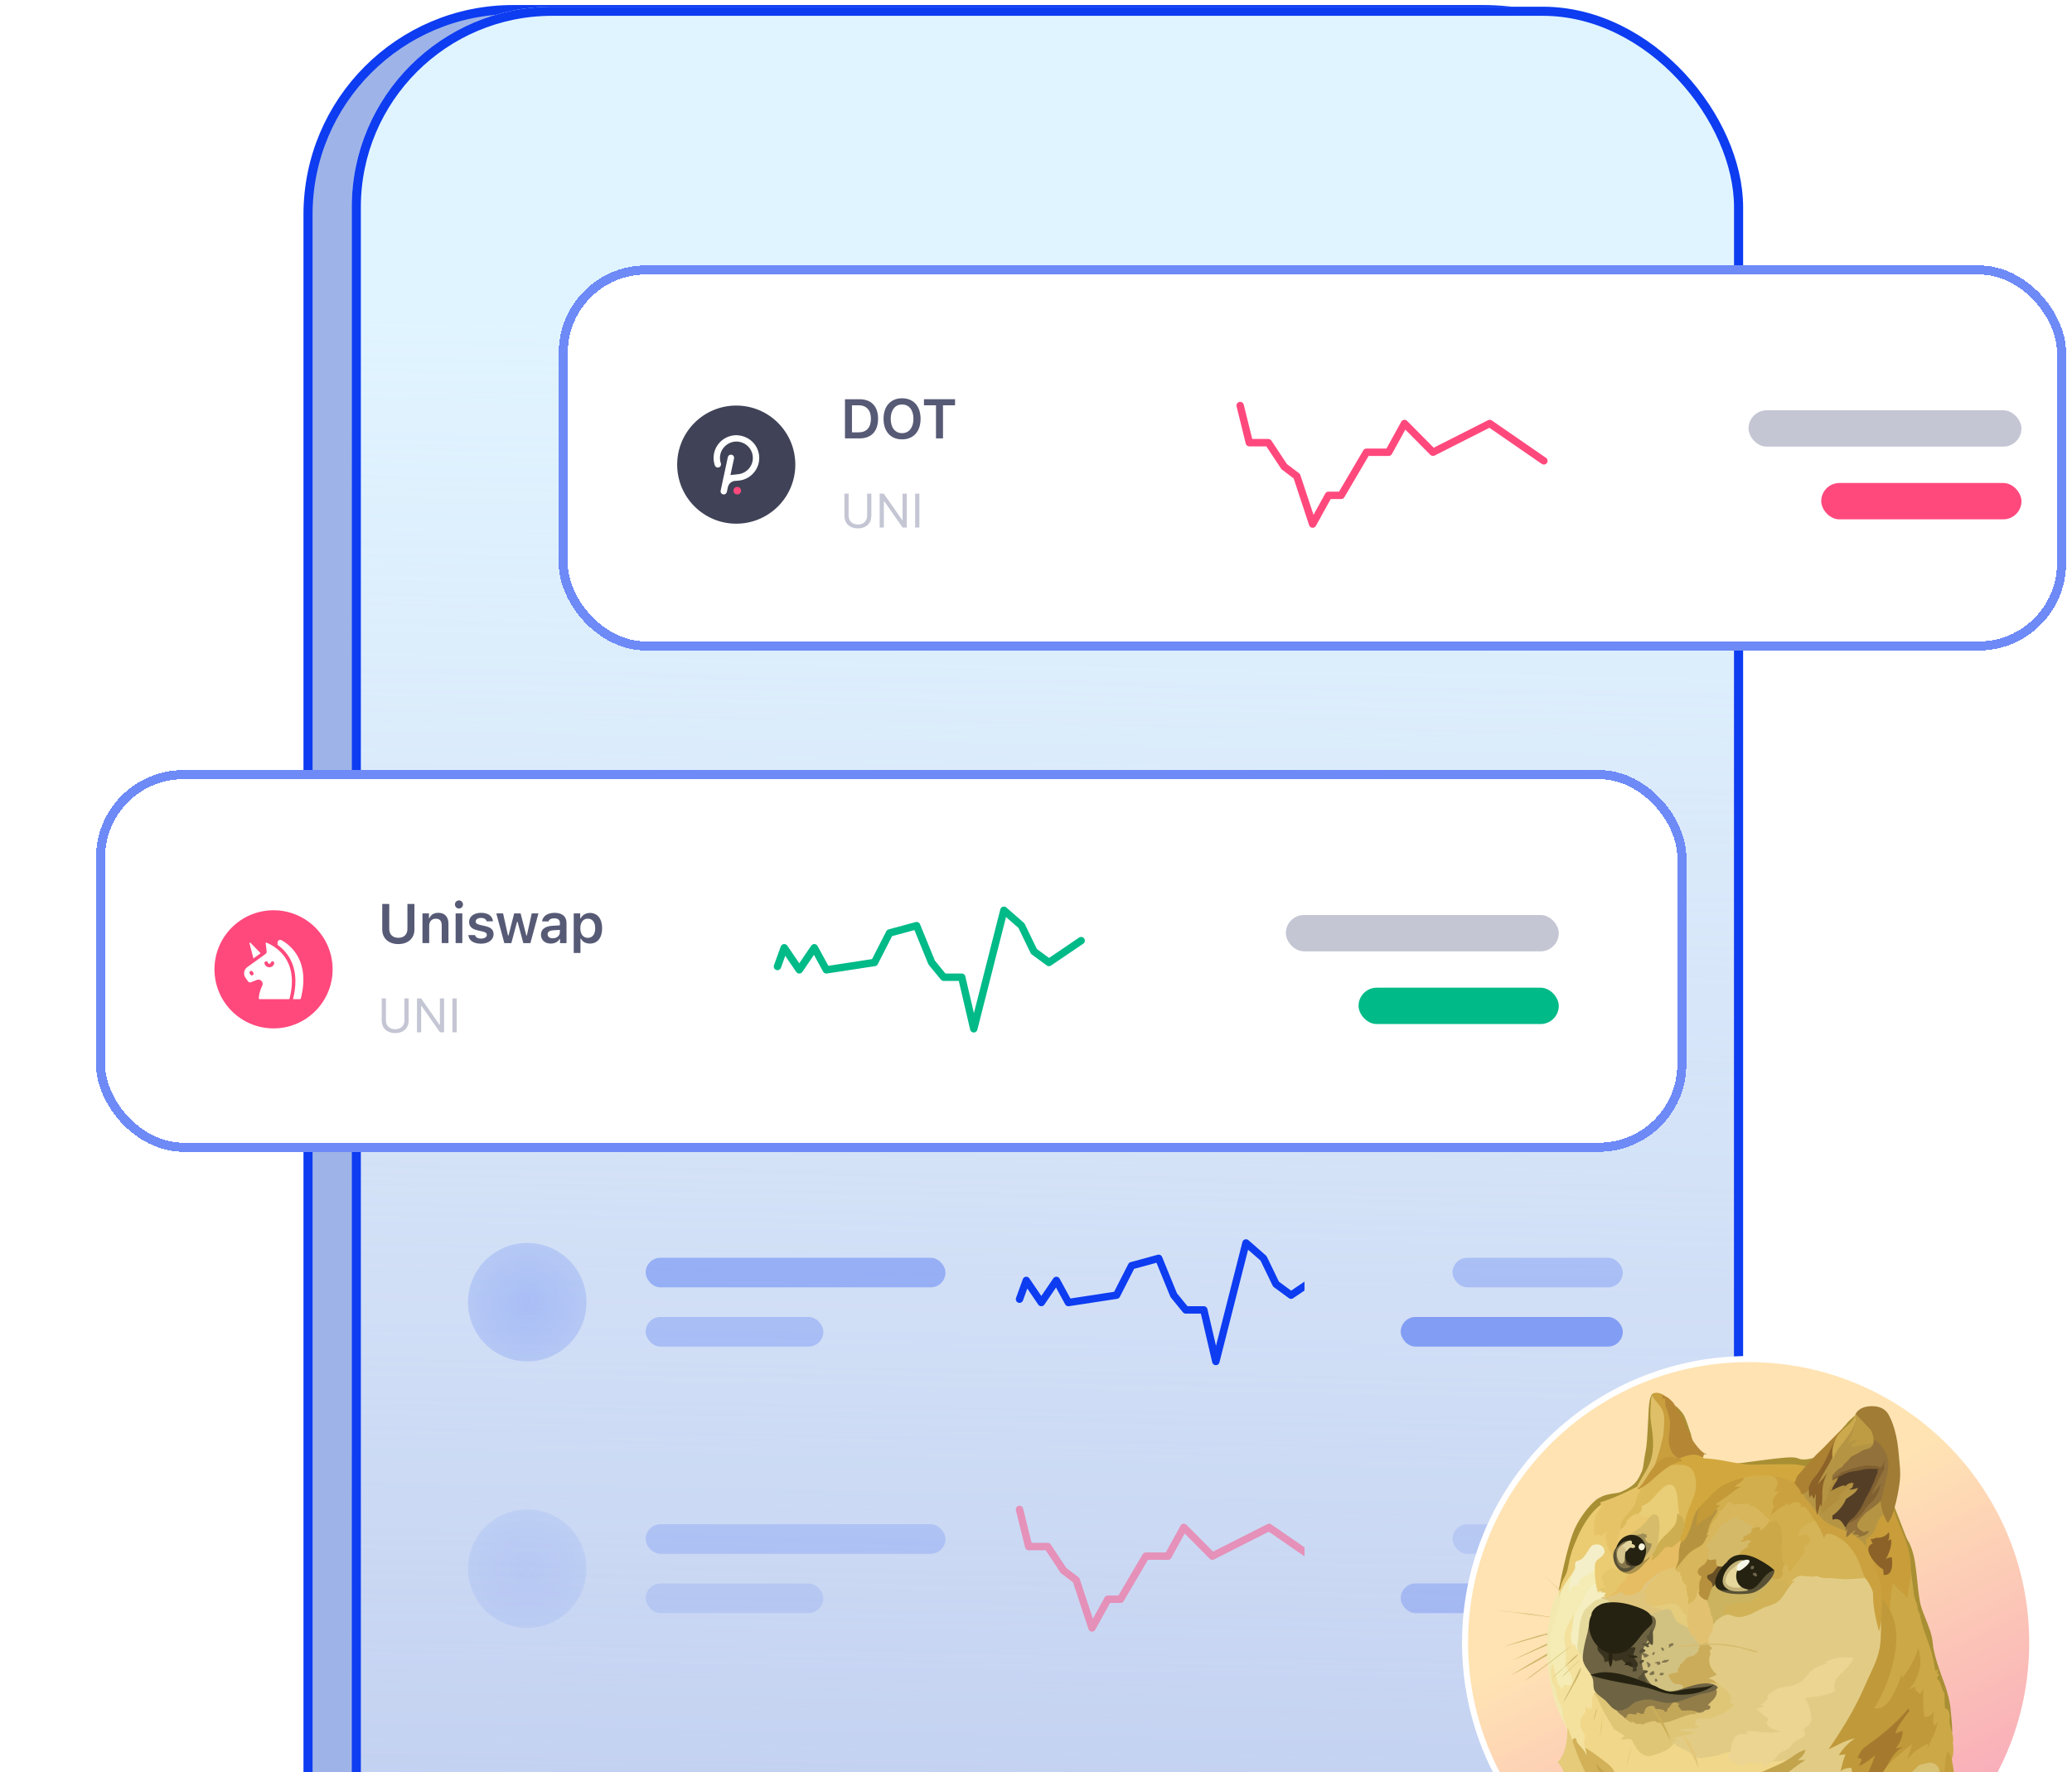 <svg xmlns="http://www.w3.org/2000/svg" width="228" height="195" fill="none"><path fill="#9EB4E8" stroke="#0D3CF1" d="M190.787 331.946h.5V29.249c0-15.572-12.623-28.195-28.194-28.195H56.448c-12.456 0-22.554 10.098-22.554 22.554V309.392c0 12.456 10.098 22.554 22.554 22.554H190.787Z"/><g clip-path="url(#a)"><rect width="153.103" height="331.518" x="38.707" y=".74" fill="url(#b)" rx="22.054"/><g opacity=".5"><circle cx="58.018" cy="172.609" r="6.516" fill="url(#c)" opacity=".2"/><rect width="32.989" height="3.258" x="71.05" y="167.722" fill="#0D3CF1" opacity=".3" rx="1.629"/><rect width="19.549" height="3.258" x="71.051" y="174.239" fill="#0D3CF1" opacity=".2" rx="1.629"/><g clip-path="url(#d)"><path stroke="#FF497D" stroke-linecap="round" stroke-linejoin="round" stroke-width=".815" d="m112.186 166.094 1.01 4.084h2.09l1.742 2.635 1.394 1.054 1.742 5.269 1.742-3.161h1.394l2.787-4.743h2.439l1.742-3.162 3.136 3.162 6.242-3.162 5.961 4.111"/></g><rect width="18.735" height="3.258" x="159.836" y="167.722" fill="#0D3CF1" opacity=".2" rx="1.629"/><rect width="24.436" height="3.258" x="154.134" y="174.239" fill="#0D3CF1" opacity=".4" rx="1.629"/></g><circle cx="58.018" cy="143.286" r="6.516" fill="url(#e)" opacity=".2"/><rect width="32.989" height="3.258" x="71.05" y="138.399" fill="#0D3CF1" opacity=".3" rx="1.629"/><rect width="19.549" height="3.258" x="71.051" y="144.916" fill="#0D3CF1" opacity=".2" rx="1.629"/><g clip-path="url(#f)"><path stroke="#0D3CF1" stroke-linecap="round" stroke-linejoin="round" stroke-width=".815" d="m112.186 142.958.745-2.063 1.656 2.433 1.655-2.433 1.324 2.433 5.298-.811 1.655-3.243 2.98-.811 1.655 4.054 1.325 1.621h1.986l1.325 5.675 3.317-13.042 1.932 1.692 1.372 2.838 1.656 1.216 3.54-2.402"/></g><rect width="18.735" height="3.258" x="159.836" y="138.399" fill="#0D3CF1" opacity=".2" rx="1.629"/><rect width="24.436" height="3.258" x="154.134" y="144.916" fill="#0D3CF1" opacity=".4" rx="1.629"/><g clip-path="url(#g)" opacity=".3"><path stroke="#325AF4" stroke-linecap="round" stroke-linejoin="round" stroke-width=".815" d="m112.186 201.605.745-2.062 1.656 2.432 1.655-2.432 1.324 2.432 5.298-.811 1.655-3.242 2.98-.811 1.655 4.053 1.325 1.622h1.986l1.325 5.675 3.317-13.043 1.932 1.693 1.372 2.837 1.656 1.216 3.54-2.401"/></g></g><rect width="152.103" height="330.518" x="39.207" y="1.24" stroke="#0D3CF1" rx="21.554"/><g filter="url(#h)"><rect width="165.871" height="42.378" x="51.742" y="19.464" fill="#fff" rx="9.614" shape-rendering="crispEdges"/><circle cx="71.278" cy="41.389" r="6.5" fill="#404357"/><path fill="#fff" fill-rule="evenodd" d="M71.212 38.149c1.346.012 2.365.91 2.562 2.104.223 1.35-.693 2.636-2.041 2.869-.182.031-.368.044-.553.054-.374.021-.753.275-.841.772-.025.143-.059.284-.089.425-.044.206-.219.328-.412.289-.2-.04-.315-.219-.272-.429.055-.268.114-.535.172-.803.201-.935.402-1.87.602-2.805.046-.215.173-.333.364-.329.212.004.374.199.331.407-.104.497-.214.992-.321 1.488-.021.096-.04.192-.061.288-.009.039-.002.058.044.053.284-.032.569-.059.852-.095.755-.096 1.387-.697 1.523-1.443.182-.997-.462-1.929-1.459-2.114-.996-.184-1.975.528-2.108 1.532a1.797 1.797 0 0 0 .075.81c.067.204-.025.407-.214.468-.197.063-.389-.043-.455-.252-.451-1.427.38-2.888 1.842-3.225.177-.041.361-.051.459-.065Z" clip-rule="evenodd"/><path fill="#FF497D" fill-rule="evenodd" d="M70.972 44.25c.001-.234.18-.412.414-.412.237-0.0.42.184.417.418-.003.233-.184.413-.416.413-.237 0-.415-.18-.415-.419Z" clip-rule="evenodd"/><path fill="#565A75" d="M83.243 34.194v4.308h1.615c1.29 0 2.027-.791 2.027-2.173 0-1.352-.746-2.134-2.027-2.134h-1.615Zm.77.666h.743c.845 0 1.343.54 1.343 1.481 0 .961-.487 1.496-1.343 1.496h-.743v-2.976Zm5.514-.773c-1.251 0-2.039.869-2.039 2.26s.776 2.263 2.039 2.263c1.257 0 2.036-.875 2.036-2.263 0-1.391-.782-2.26-2.036-2.26Zm0 .684c.764 0 1.251.612 1.251 1.576 0 .961-.484 1.579-1.251 1.579-.776 0-1.251-.618-1.251-1.579 0-.964.487-1.576 1.251-1.576Zm4.502 3.731v-3.642h1.328v-.666h-3.424v.666h1.325v3.642h.77Z"/><path fill="#C4C6D4" d="M83.648 44.584h-.466v2.45c0 .797.556 1.371 1.482 1.371.926 0 1.482-.574 1.482-1.371v-2.45h-.466v2.419c0 .564-.37.973-1.017.973-.647 0-1.017-.409-1.017-.973v-2.419Zm3.875 3.733v-2.895h.041l2.026 2.895h.453v-3.733h-.461v2.905h-.041l-2.026-2.905h-.453v3.733h.461Zm3.906 0v-3.733h-.466v3.733h.466Z"/><path stroke="#FF497D" stroke-linecap="round" stroke-linejoin="round" stroke-width=".815" d="m126.729 34.889 1.009 4.084h2.09l1.743 2.635 1.393 1.054 1.742 5.269 1.742-3.162h1.394l2.787-4.743h2.439l1.742-3.162 3.136 3.162 6.242-3.162 5.961 4.11"/><rect width="30.033" height="4" x="182.67" y="35.41" fill="#C4C6D4" rx="2"/><rect width="22.033" height="4" x="190.67" y="43.41" fill="#FF497D" rx="2"/><rect width="164.871" height="41.378" x="52.242" y="19.964" stroke="#0D3CF1" stroke-opacity=".6" rx="9.114" shape-rendering="crispEdges" style="mix-blend-mode:darken"/></g><g filter="url(#i)"><rect width="175" height="42" x=".828" y="75" fill="#fff" rx="9.614" shape-rendering="crispEdges"/><circle cx="20.364" cy="96.925" r="6.5" fill="#FF497D"/><path fill="#fff" fill-rule="evenodd" d="M21.235 93.721a.292.292 0 0 0-.29.007.286.286 0 0 0-.141.252v0l.001.249c1.563 1.123 2.435 3.072 1.698 5.978h.768a.096.096 0 0 0 .092-.072c1.11-4.306-1.348-5.998-2.128-6.414Zm-2.292 1.434-1.118-1.147c-.046-.047-.124-.003-.107.06l.432 1.658.793-.571Zm.644-1.166c.231.096.525.241.836.448 1.586 1.059 2.433 2.936 1.684 5.771h-3.274a.096.096 0 0 1-.095-.102c.035-.471.162-.931.377-1.367a.469.469 0 0 0-.077-.529.467.467 0 0 0-.52-.117l-.59.236a.22.22 0 0 0-.016.007.283.283 0 0 1-.359-.09l-.278-.398c-.262-.374-.173-.896.197-1.163l.009-.006c.154-.111 2.008-1.443 2.04-1.478a.319.319 0 0 0 .084-.252l-0-.001-.106-.892a.064.064 0 0 1 .088-.066Zm-1.771 3.515a.191.191 0 1 0 .324-.203l-.072-.115a.191.191 0 1 0-.324.203l.072.115Zm1.553-1.222a.549.549 0 0 0 .533.416.548.548 0 0 0 .53-.405v-0c0 .001.04-.198-.136-.242a.191.191 0 0 0-.232.139c-.043.171-.284.165-.325 0a.191.191 0 0 0-.371.093Z" clip-rule="evenodd"/><path fill="#565A75" d="M33.096 89.731h-.77v2.824c0 .94.681 1.591 1.77 1.591 1.089 0 1.77-.651 1.77-1.591v-2.824h-.77v2.752c0 .582-.361.973-1 .973-.639 0-1-.391-1-.973v-2.752Zm3.655 4.308h.74v-1.901c0-.481.278-.785.719-.785.451 0 .66.251.66.749v1.937h.74v-2.114c0-.779-.397-1.218-1.125-1.218-.487 0-.815.224-.97.588h-.051v-.522h-.714v3.266Zm3.648 0h.737v-3.266h-.737v3.266Zm.367-3.806c.245 0 .442-.197.442-.445 0-.248-.197-.448-.442-.448-.242 0-.442.2-.442.448 0 .248.2.445.442.445Zm1.117 1.475c0 .493.295.782.922.925l.579.134c.31.069.451.185.451.37 0 .242-.26.406-.633.406-.37 0-.6-.143-.672-.385h-.731c.057.594.57.946 1.385.946.815 0 1.391-.418 1.391-1.045 0-.481-.29-.749-.913-.89l-.576-.131c-.328-.075-.484-.188-.484-.373 0-.236.254-.397.591-.397.346 0 .564.146.618.376h.696c-.054-.594-.54-.937-1.316-.937-.77 0-1.308.409-1.308 1Zm7.628-.934h-.737l-.54 2.439h-.051l-.633-2.439h-.708l-.627 2.439h-.051l-.543-2.439h-.746l.884 3.266h.77l.633-2.352h.051l.636 2.352h.779l.884-3.266Zm1.577 2.737c-.328 0-.564-.164-.564-.439 0-.266.194-.415.609-.442l.737-.048v.26c0 .379-.334.669-.782.669Zm-.218.582c.427 0 .785-.185.967-.501h.051v.448h.714v-2.23c0-.693-.472-1.101-1.31-1.101-.776 0-1.316.367-1.376.943h.699c.069-.221.301-.34.642-.34.4 0 .615.179.615.498v.275l-.842.051c-.794.048-1.239.388-1.239.979 0 .597.451.979 1.081.979Zm4.305-3.373c-.448 0-.827.224-1.015.594h-.051v-.54h-.713v4.352h.74v-1.582h.051c.167.346.528.549.997.549.824 0 1.337-.645 1.337-1.687 0-1.048-.519-1.687-1.346-1.687Zm-.233 2.743c-.504 0-.818-.403-.821-1.057.003-.651.319-1.057.824-1.057.507 0 .815.397.815 1.057s-.304 1.057-.818 1.057Z"/><path fill="#C4C6D4" d="M32.734 100.12h-.466v2.45c0 .797.556 1.371 1.482 1.371.926 0 1.482-.574 1.482-1.371v-2.45h-.466v2.419c0 .564-.37.973-1.017.973-.647 0-1.017-.409-1.017-.973v-2.419Zm3.875 3.733v-2.895h.041l2.026 2.895h.453v-3.733h-.461v2.905h-.041l-2.026-2.905h-.453v3.733h.461Zm3.906 0v-3.733h-.466v3.733h.466Z"/><path stroke="#00BA88" stroke-linecap="round" stroke-linejoin="round" stroke-width=".815" d="m75.814 96.612.745-2.062 1.655 2.432 1.655-2.432 1.324 2.432 5.297-.811 1.655-3.243 2.98-.811 1.655 4.054 1.324 1.621h1.986l1.324 5.675 3.317-13.042 1.932 1.692 1.372 2.837 1.656 1.216 3.54-2.402"/><rect width="30.033" height="4" x="131.756" y="90.946" fill="#C4C6D4" rx="2"/><rect width="22.033" height="4" x="139.756" y="98.946" fill="#00BA88" rx="2"/><rect width="174" height="41" x="1.328" y="75.5" stroke="#0D3CF1" stroke-opacity=".6" rx="9.114" shape-rendering="crispEdges" style="mix-blend-mode:darken"/></g><path fill="#fff" d="M192.418 212.293c17.418 0 31.538-14.121 31.538-31.539s-14.12-31.538-31.538-31.538-31.538 14.12-31.538 31.538 14.12 31.539 31.538 31.539Z"/><path fill="url(#j)" d="M192.418 211.628c17.051 0 30.874-13.822 30.874-30.873 0-17.052-13.823-30.874-30.874-30.874s-30.874 13.822-30.874 30.874c0 17.051 13.823 30.873 30.874 30.873Z"/><path fill="#CFB66C" fill-rule="evenodd" d="M174.081 177.275c-.184-.169-.379-.338-.559-.506-.179-.169-.363-.338-.548-.506l-.548-.522c-.09-.089-.185-.168-.274-.258-.09-.079-.195-.169-.285-.248-.728-.69-1.46-1.381-2.177-2.072.743.68 1.471 1.355 2.214 2.046l.258.258c.09.09.185.169.275.258l.548.507c.184.168.364.337.548.521.185.184.364.353.549.521l-.001.001Zm-9.658-.104s2.646.273 3.938.458c1.197.169 4.94.743 4.94.743l-8.878-1.201Zm0 0c.743.063 1.486.142 2.23.221.379.037.743.079 1.107.116l.559.063c.184.026.364.053.548.079l2.215.353 1.106.185c.364.063.728.132 1.108.195-.364-.037-.744-.09-1.108-.142l-1.106-.158-2.215-.327c-.184-.027-.364-.064-.548-.09l-.559-.064c-.364-.037-.744-.09-1.107-.132-.744-.09-1.487-.185-2.231-.3l.001.001Zm8.615 1.891s-2.826.717-3.781.991c-.938.259-3.78 1.123-3.78 1.123l7.56-2.114h.001Z" clip-rule="evenodd"/><path fill="#CFB66C" fill-rule="evenodd" d="M173.037 179.062c-.627.185-1.251.364-1.887.533l-1.888.506c-.627.184-1.251.364-1.876.548l-.939.258c-.311.09-.627.169-.948.259.31-.104.627-.211.938-.301l.938-.3c.628-.195 1.251-.38 1.877-.575.638-.158 1.265-.327 1.903-.48.606-.153 1.244-.305 1.882-.448Zm-7.164 3.854c.311-.116 3.896-1.787 4.729-2.177.417-.195 1.629-.626 1.629-.626l-6.358 2.803Z" clip-rule="evenodd"/><path fill="#CFB66C" fill-rule="evenodd" d="M165.873 182.916c.274-.104.532-.232.796-.353l.78-.364 1.566-.754c.521-.248 1.028-.521 1.565-.754.275-.116.549-.21.823-.3l.417-.132c.142-.037.274-.079.417-.116-.522.248-1.07.459-1.592.701-.522.259-1.055.47-1.593.701l-1.592.701c-.534.217-1.056.449-1.588.67h.001Zm.347 1.46s3.248-1.903 4.365-2.515c.586-.327 2.478-1.265 2.478-1.265l-6.843 3.78Z" clip-rule="evenodd"/><path fill="#CFB66C" fill-rule="evenodd" d="M166.221 184.377c.548-.338 1.107-.681 1.665-1.028l.835-.507c.284-.168.558-.327.849-.495.284-.169.558-.338.848-.496.138-.085.283-.159.433-.221l.442-.221c.586-.285 1.171-.575 1.788-.823-.559.353-1.134.654-1.708.965-.285.158-.575.3-.86.458-.284.159-.559.327-.849.48-.285.169-.559.327-.849.48l-.859.469-1.735.939Zm6.816-3.364s-2.019 1.55-2.673 2.045c-.653.496-2.578 1.888-2.578 1.888l5.251-3.933Z" clip-rule="evenodd"/><path fill="#E2CC85" fill-rule="evenodd" d="m184.626 193.513-1.034-1.956.601-2.447 4.286-1.655-1.824-3.743.902-3.78 1.692-3.385 5.23-.822 3.843-3.664 8.299.627 1.629 8.873-3.137 11.172-1.787 5.783-7.244.274-3.364-2.33-3.938-1.645-4.154-1.302Z" clip-rule="evenodd"/><path fill="#F1D789" fill-rule="evenodd" d="M197.331 193.45s-1.001.459-2.71.353c-.495-.664-3.958-.975-3.958-.975s-.433-.132-1.197.184c-.77.313-1.498.275-2.178.443-.68.169-1.355-.717-1.876-.901-.522-.195-1.213-.665-1.213-.665l-1.46-.142-2.931-1.239-4.656-4.639-1.266 1.981-.39 2.451 1.408 2.905 3.79 3.453 7.392 1.877 4.381-1.291 5.488-2.319 1.376-1.476Z" clip-rule="evenodd"/><path fill="#F4ECB4" fill-rule="evenodd" d="m171.071 177.054.938-2.842 1.118-1.835 3.601-.3-1.081 3.153-3.01 5.356 1.249 4.782-2.214 1.107-.68-1.044-.548-2.393-.037-2.689.664-3.295Z" clip-rule="evenodd"/><path fill="#F3E19D" fill-rule="evenodd" d="m175.109 193.255-.69-.965s-.185-.459-.079-.859c.104-.406.089-.433.037-.585-.053-.153-.496-.681-.47-1.134.026-.459-.036-.612.301-.975.353-.353.247-.965.247-.965l.459.285.105-.159s.168.132.168.338c.037-.285-.116-1.603.232-1.903.348-.301.965 1.407.965 1.407l-.38-2.478-.975-2.541-1.735-2.319-.104-2.558v-.221s-.796 1.223-1.018 2.19c-.158.664.222 1.47.143 2.425-.064.949-.143.875.089 1.251.232.376.796 1.149.575 1.708-.195.48-.86.142-.86.142s-.131.39-.311.533c-.063-.232-.131-.38-.258-.521-.011.089-.037.211-.037.211s-.116-.364-.232-.823c-.158-.611-.327-1.418-.48-1.85-.063.247-.221 1.001-.221 1.001l.09 1.16.432 1.592.417 1.043.406 1.276.353.857.284.654.248 1.471 1.197 1.265.638.285.464-.238Z" clip-rule="evenodd"/><path fill="#F2E8B0" fill-rule="evenodd" d="M171.698 174.734s-.859 1.459-1.107 2.931c-.247 1.471-.469 3.026-.312 5.029.158 2.02.458 3.259.701 4.145.417 1.471 1.497 3.516 1.497 3.516l.037-.079a5.458 5.458 0 0 1-.432-1.081c-.143-.559-.196-1.223-.327-1.523-.117-.301-.312-.559-.406-.928-.09-.353-.105-.912-.38-1.329-.116-.169-.258-.611-.301-1.054-.052-.665.027-1.408-.036-2.019-.116-1.018-.195-1.708-.09-2.241.105-.533.654-2.045.991-3.248.222-.769.09-1.418.496-2.088.406-.664.654-1.249.743-1.655.104-.369-1.075 1.624-1.075 1.624h.001Z" clip-rule="evenodd"/><path fill="#F5EEC0" fill-rule="evenodd" d="M175.774 174.148s-.443.133-.654.364c-.211.222-.301.406-.585.781-.285.374-.301.68-.533 1.149-.232.459-.744 1.149-.807 1.397-.063.248-.168 1.407-.3 1.956-.116.548.132 1.223.132 1.223l.3-.063s0 .39.301.654c.3.258.353-.876.353-.876l1.123-3.79 1.692-1.15.184-.928-1.207-.717h.001Z" clip-rule="evenodd"/><path fill="#E6DB9D" fill-rule="evenodd" d="M176.596 175.867s-.796.053-1.186.338c-.158.116-.221.21-.39.353-.311.258-.628.495-.78.834-.169.337-.354.849-.48 1.813-.053.406-.053.781-.09 1.108-.053.442-.132.796-.09 1.042.053.506.575.77.626 1.345l1.081-.548 1.018-4.013 2.161-1.355-1.223-1.371-.648.452.001.002Z" clip-rule="evenodd"/><path fill="#E5CB7A" fill-rule="evenodd" d="M170.894 202.886c.004-.04.009-.08.013-.12.158-1.356.185-2.383.301-3.026.168-.912.284-1.252.258-1.593-.037-.548-.079-.949-.026-1.37.079-.559.627-1.223.612-1.682-.011-.364-.196-.601-.354-.823-.158-.221-.285-.405-.285-.405s1.081-.744 1.071-3.739c.022.007.043.016.063.027l.533 1.513.363.442 1.398 2.605 1.797 1.745 2.657 1.787 1.666 1.813.169 4.835-2.177 2.826-.357.646a30.961 30.961 0 0 1-7.702-5.482v.001Z" clip-rule="evenodd"/><path fill="#D8C173" fill-rule="evenodd" d="M177.545 207.511s.037-.601.533-.992c.079.132.131.259.116.354.089-.158.717-1.171 2.135-1.434 1.418-.259 1.761-1.292 1.761-1.292l3.01-2.736 3.443-3.169 4.186-1.471 1.956-.48s.037.143-.037.459c.364-.026 1.17-.211 2.009-.506.337-.132.654-.184.822-.01.248.231.285.78.301 1.107.406-.09.875-.48 1.251-.443.601.063 1.133.77 1.745.77.807 0 1.17-.496 1.735-.886.337-.232.822-.522 1.096-.717.654-.48 7.571-2.594 7.571-2.594l2.425.158.39 2.604-.208 6.809c-.026.024-.052.05-.078.075l-11.026 5.759-15.285 2.343a30.682 30.682 0 0 1-9.772-3.361l-.078-.348-.001.001Z" clip-rule="evenodd"/><path fill="#DFC57C" fill-rule="evenodd" d="M176.727 175.725s-.459 0-.548.063c-.09.064.458.196.627.259.168.063.532.353.627.585.09.222 3.295 1.513 3.295 1.513l2.267-.116.782-1.08-1.487-1.302 1.043-3.074-1.381.222-3.322 1.981-1.666.638-.237.311Z" clip-rule="evenodd"/><path fill="#E5CC7C" fill-rule="evenodd" d="M181.705 176.742c.032.053.079.097.134.126.054.03.116.045.178.043.47 0 .902.116 1.081.353.301.38 1.134 1.592 1.134 1.592l1.992.717.129-2.346-2.177-1.513-2.478.912v.116h.007Z" clip-rule="evenodd"/><path fill="#D2C281" fill-rule="evenodd" d="M181.314 177.612s.363.027.822-.142c.459-.169 1.213-.533 1.54-.39.458.195.363.806.859 1.355.301.338.849.327 1.16.691.311.364 1.381.195 1.381.195l.406 2.19-1.629 2.088-.533 2.593h-2.202l-2.013-.798-.991-2.398.496-2.425.704-2.959Z" clip-rule="evenodd"/><path fill="#E2C270" fill-rule="evenodd" d="M185.575 177.718c.054.016.111.025.168.026-.063.053-.195.169-.142.469.053.301.221.68.079.912.114.124.198.272.248.432.09.259.116.496.701.533a1.217 1.217 0 0 0-.232.185s.406.353.612.68c.21-.01.769-.183.769-.183l.116.079.248-.104s-.232-.09-.063-.654c.158-.496.3-.469.313-.506.012-.037.116-.559.116-.77.079-.274.142-1.107.142-1.107l-.169-1.84-.949-.574-.771-.745-.728 1.37-.479.478-.037 1.186.058.133Z" clip-rule="evenodd"/><path fill="#CCB360" fill-rule="evenodd" d="M187.857 176.179s.169.479.232.848a.787.787 0 0 0 .037-.221s.132.728.158 1.028c.053-.01.104-.026.116.026.012.053.132.638.104.965.22-.362.524-.666.886-.885.211-.132.459-.275.717-.285.406-.011.701.258 1.186.258 1.17 0 2.23-.859 3.011-1.123.574-.195 1.07-.337 1.418-.654.169-.142.469-.458.743-.928.364-.625.743-1.17 1.123-1.238-.172.031-.346.044-.521.037 0 0 .116-.117.313-.275.196-.158.432-.353.769-.353.601 0 .902.09 1.239.09.338-.011.533-.09.533-.09s.353.248 1.149.248c.796.01 1.329.079 1.745.116.417.037 1.814-.116 2.214-.104.262.01.518.073.755.184l-1.292-3.753-4.641-4.056-2.762 1.956-4.25 4.249-4.112 1.524-.859.965v1.471h-.011Z" clip-rule="evenodd"/><path fill="#D5B457" fill-rule="evenodd" d="M197.084 174.027s.116-.116.311-.274c.194-.158.432-.353.769-.353.601 0 .902.089 1.239.089.338-.01.533-.089.533-.089s.354.247 1.149.247c.796.011 1.329.079 1.745.116.417.037 1.814-.116 2.215-.104.261.009.517.072.753.184l-.585-1.692-.68-1.292-1.94-2.125s-2.329-1.37-2.346-1.381c-.011-.01-.807-.221-.807-.221l-2.109 1.276-1.913 4.95-.037 1.043 1.238.585c.312-.521.655-.938.976-.991-.29.032-.512.032-.512.032h.001Z" clip-rule="evenodd"/><path fill="#D2B257" fill-rule="evenodd" d="M197.058 174.38c-.185.011-.338-.026-.38-.158-.158-.442-.285-.506-.417-.506s-.311.285-.417.311c-.106.026-.232-.327-.232-.327l-.116-.053s-.68.443-1.16.965c-.479.522-1.265 1.408-1.618 1.566-.353.158-1.566.211-1.981.301-.415.089-.875.39-.938.458-.064.069.184.142.221.211.037.063-.406.037-.443.104-.026.053.104.353.169.506a.865.865 0 0 1 .364-.09c.405-.01.701.259 1.186.259 1.17 0 2.23-.859 3.01-1.123.575-.195 1.071-.338 1.418-.654.169-.142.47-.459.744-.928.2-.321.395-.622.591-.843l-.001.001Z" clip-rule="evenodd"/><path fill="#D2B159" fill-rule="evenodd" d="M180.271 200.472s-.104-.39-1.07-1.397c-.274-.284-.443-.521-.627-.69-.459-.433-.728-.549-1.055-.797-.717-.532-1.497-.532-2.098-1.186-.601-.653-1.301-1.902-1.788-3.179-.479-1.276-.611-1.682-.611-1.719 0-.036.132-.284.3-.247.169.036.169.363.211.442.084.13.18.251.285.364.248.285.601.626.78 1.134-.037-.433-.184-.912-.184-.912s.928.585 1.718 1.196c.796.612 1.123.823 1.356 1.213.232.39.78 1.418 1.042 1.719.263.3 3.858 1.434 3.858 1.434l1.71 1.275.849 1.861-.664 1.043-1.276.274-2.072-.928-.664-.9Z" clip-rule="evenodd"/><path fill="#C2A44D" fill-rule="evenodd" d="M175.668 194.061s.433.691 1.487 1.345c.949.575 2.452 1.097 3.791 1.408.769.184 1.539.326 2.23.337 1.861.026 3.142-.506 4.729-.68.86-.09 1.914-.158 3.01-.417 1.408-.338 2.241-.717 3.375-1.251.822-.38 1.576-.664 2.187-1.028.86-.506 1.487-1.07 2.215-1.239-.09.248-.185.691-.902 1.149.38-.01.902-.036.902-.036s-.506.3-1.397.975c-.549.417-1.276 1.123-2.019 1.592-.48.301-1.002.521-1.345.701-.834.459-1.17.691-1.719 1.251.195-.01.211 0 .211 0s-.69.09-1.186.353c-.104 0-.285-.036-.601.053-.248.079-.575.259-.912.353-.48.143-.638.08-.638.08l.079.158s-.625-.011-.834.01c.037.011.027.027.027.027a.327.327 0 0 0-.105.036c-.1.065-.21.113-.326.143-.064.01-.116.01-.196.026.027.063.232.417.327.626-.079.052-1.265.949-1.265.949.037.058.067.12.09.184.036.116.052.285.089.364.09.158.142.184.142.184s-.142.027-.39.09c-.21.053-.469.142-.834.195-.112.014-.225.023-.337.026.052.116.284.559-.143 1.07-.427.512-.559.586-.69.913-.067-.05-.137-.095-.211-.132-.143-.064-.338-.158-.406-.285-.04.169-.093.335-.158.496-.132.353-.327.701-.364.964-.143-.158-.406-.469-.77-.406-.364.064-.654.559-.717.702 0-.09-.063-.158-.079-.053-.01.116-.211 1.328-1.328 2.309-.011-.248-.011-.796-.037-.975-.104.104-.232.258-.991.585-.744.327-.626.654-.626.654s-.063-.522.338-1.071c.405-.548.653-.806.653-.848a.229.229 0 0 0-.053-.116c-.052-.053-.158-.116-.158-.159.064-.026.691-.326.654-.949-.037-.558-.274-.848-.443-1.054-.026-.026.248-.221.211-.284-.026-.037-.363-.285-.406-.417.01-.079.028-.157.053-.232.037-.116.063-.196.053-.274-.026-.132-.169-.496-.211-.533.037.011.3 0 .3 0s-.21-.337-.248-.495c-.037-.159-.116-.575-.158-.654.09.01.311.026.311 0 .011-.079-.195-.211-.104-.313.063.01.185.063.3.211-.063-.169-.168-.496-.39-.627.104-.037.459-.132.77.052.311.185.417.443.417.443s.185.142.469.353c.327.259.744.626 1.408.886.143.079.506.079.77.026.115-.027.225-.071.327-.131.036-.022.075-.04.116-.053a2.565 2.565 0 0 0-.195-.327c.089 0 .195.011.195.011s.063-.143-.222-.418c.063-.063.143-.104.143-.21-.09-.011-.248-.143-.285-.195.053-.037.132-.159.221-.195-.079-.064-.274-.327-.363-.354.085-.031.168-.07.247-.116 0 0-.442-.116-.585-.211-.142-.104-.353-.284-.479-.337-.133-.053-.364-.079-.459-.185.089.027.232 0 .337 0 .079 0 .116.011.142.011-.01-.037-.01-.116.196-.142a.942.942 0 0 0 .284-.09s-.195-.01-.417-.221c-.221-.211-.406-.38-.532-.406-.132-.027-.38.089-.533.079-.211-.026-.3-.132-.3-.132s-.701.063-2.256-.886c-1.345-.822-1.93-1.55-1.93-1.55a2.226 2.226 0 0 1-.364-.169c-.506-.263-1.207-.811-1.186-1.529l-.003.005Z" clip-rule="evenodd"/><path fill="#CAA13E" fill-rule="evenodd" d="M195.064 162.418c.122.039.231.113.313.211.248.284.406.822-.158 1.397.221.079.313.104.506.079-.195.232-.638.727-.664 1.16-.027.353.195.459.195.459s-.338.39-.353 1.042c.159-.18.334-.345.521-.495.39-.311.928-.665 1.292-.886-.005.093.007.186.037.274 0 0 .679-.559 1.251-.311.258.116.142.48.142.48s.353-.132.601.116.598.887.778 1.135c.079.116.285.337.495.68.288.48.528.986.718 1.513.01-.275.078-.701.859-.433.78.274 1.666.849 2.409 1.981.744 1.132.928 2.41 1.302 2.897.38.469.77 1.249.796 1.576.027.327-.116 1.381.664 4.233.222-.885.559-2.852.559-2.852l.185-1.734.211-5.367-5.605-4.656-4.381-3.18-2.852.275.179.405v.001Z" clip-rule="evenodd"/><path fill="#B59544" fill-rule="evenodd" d="M205.477 170.405s-.079-.521-1.397-1.408c-1.318-.875-2.346-.875-3.295-1.618-.728-.585-1.487-1.93-1.981-2.373-.48-.437-.559-1.703-.559-1.703l1.619-1.355 2.407-3.479 2.035-2.241.975 1.355 1.355 1.593.754 3.194.274 4.677-2.189 3.358h.002Z" clip-rule="evenodd"/><path fill="#C89D3A" fill-rule="evenodd" d="M207.106 176.011c.04-.709-.047-1.42-.258-2.098-.348-1.081-1.107-3-1.46-3.719-.142-.796-.037-.859.116-.949.153-.09.728-.417 1.043-1.566.315-1.148 1.292-1.186 1.292-1.186l.6-.443.913 2.283.796 2.062.247 1.576.185 1.344-.432 2.842-2.135 1.93-.907-2.076Z" clip-rule="evenodd"/><path fill="#CCA847" fill-rule="evenodd" d="M205.387 197.151s.823-1.096 1.108-1.639c.284-.56-.902-7.65-.902-7.65l2.383-7.808-.063-2.541s.116-2.346.39-3.364c.327.585 1.345 1.292 1.566 1.666.104-.717.458-2.23.406-3.843.195.3.664 3.321.664 3.321l.469 2.035.612 2.162.68 2.283.406 1.576.232.38.195.664.185.717.532 1.682.313 1.381.248 2.504c.054.192.092.388.116.586.01.274-.037.432-.037.479 0 .048.09.601.053 1.018-.053.417-.053.743-.38 1.043-.327.299-.533 2.087-.533 2.087l-.585-.39s.116-.532-.158-1.017c-.274-.485-.807-.585-1.107-.506-.3.063-.901.158-1.097.327-.184.168-.637.69-1.054.927-.521.313-1.371.338-1.824.443-.459.104-.965.417-1.498.78-.417.271-.858.504-1.317.696l-.003.001Z" clip-rule="evenodd"/><path fill="#C39D3C" fill-rule="evenodd" d="M205.387 208.67s.035.023.102.06a30.964 30.964 0 0 0 9.87-7.316c-.03-1.067-.069-2.16-.112-2.566-.09-.859-.026-1.734-.053-2.24-.026-.506-.311-2.568-.442-3.1-.143-.533-.417-.797-.459-.797-.037.011-.259 1.002-.259 1.252 0 .249-.053.849-.053 1.002-.036-.011-.052-.105-.052-.143-.053.132-.116.364-.143.39-.026.027.037-.221 0-.274-.036-.053-.104-.026-.089-.158.006-.078.018-.156.037-.232 0 0-.159.232-.274.822-.116.586-.116.602-.158.654-.037.064-.248.274-.259.354-.01.142.195.284.211.363.01.132-.185.744-.248 1.043-.063.299-.037.885-.104 1.186-.053.274-.104.432-.285.548.132.026.259.063.259.063s.184.78-.285 1.445c-.169.232-.211.337-.39.548-.353.39-.628.834-.654 1.123a1.864 1.864 0 0 1-.037-.258s-.548.638-.78 1.002c-.3.469-.717.442-.834.559-.117.116-.143.326-.105.495-.104.026-.3.063-.432.469-.063.211-.221.417-.469.559-.248.142-.548.185-.701.221.131.037.184.037.247.079-.078.132-.442.338-.848.602-.406.247-.602.611-.702.848-.104.222-.258.364-.506.391.105.063.259.21.338.258-.116.026-.313.026-.664.327-.369.306-.496.395-.665.422l-.002-.001Z" clip-rule="evenodd"/><path fill="#C0993A" fill-rule="evenodd" d="M213.218 189.485s-.168.912-.469 1.487c-.301.575-.626 1.371-.626 1.371.002-.18.024-.358.064-.533-.38.221-1.303.754-1.564.991-.248.222-.665.612-.77.796.248-.727.506-1.381.548-1.681-.379.274-2.151 1.734-3.073 2.699l-2.874 2.325c-.331.179-.673.339-1.023.479-.495.211-1.08.39-1.512.559.116-.311.3-.586.558-.849.275-.259 1.097-1.15 1.223-1.564.117-.433.143-.691-.01-1.055-.142.037-.469.053-.69.116-.222.064-.459.301-.459.301s.168-.965.532-1.877c-.274.01-.743.089-.743.089s.654-1.096 1.772-1.86c-.342.073-.678.177-1.001.31-.654.274-1.371.68-1.903.902.3-.417 2.409-3.427 3.664-6.232 1.251-2.799 1.718-3.516 1.992-5.019.143-.743.105-1.842.143-2.826.036-.975.158-1.85.079-2.435.326.405 1.55 1.55 1.592 4.107.037 2.557-1.17 6.01-2.452 7.871.313.089 1.124.195 1.956-1.251.833-1.447.823-1.851 1.124-2.452.036.301.026.406.026.406s1.213-1.471 1.787-3.321c.116.796.459 1.497-.079 2.958-.48 1.317-1.107 1.639-1.107 1.639s.311-.053.769-.327c.08.195.064.417.196.496.131.078.311.211.337.337.142-.211.364-.48.432-.68-.052.417-.089 2.241.105 3.169.406-.037.822-.064 1.107-.797-.195.718-.195 1.15-.063 1.761.216-.147.411-.411.411-.411l.001.001Z" clip-rule="evenodd"/><path fill="#A88F33" fill-rule="evenodd" d="M199.519 160.425s-.406.169-1.096.169c-.601 0-.433-.232-1.371-.232-1.444 0-6.49.834-7.376.822-.575-.01 1.94.248 1.94.248l6.427.09 1.292-.105.48-.976-.296-.016Z" clip-rule="evenodd"/><path fill="#E3C571" fill-rule="evenodd" d="M182.854 172.989s-.822.627-1.17 1.107-.533.796-.928 1.186c.093.004.185-.009.274-.037 0 0 0 .105-.063.132.054-.006.11 0 .162.018a.374.374 0 0 1 .138.086c-.116.064-.432.38-.184.755.184.284.574.31.574.31s-.089.259.285.232c.807-.036 1.708-.39 2.125-.3.417.104.654.142.949.654.312.506.585.585.585.585s.184-.469.142-1.17c.152-.378.236-.78.248-1.186l-.274-2.02-1.197-1.513-1.55.86-.116.3v.001Z" clip-rule="evenodd"/><path fill="#D8B65B" fill-rule="evenodd" d="M184.325 172.688s.116.274.601.3c-.052.117-.052.133-.036.222.01.09.026.221.026.221a.5.5 0 0 0 .142-.104c.027.116-.026.3 0 .432.016.081.043.159.079.232a.84.84 0 0 1 .026-.052c.011-.027.105.284.364.521 0-.036.009-.072.026-.104.004.066.026.13.064.184a.164.164 0 0 1-.053-.037s.026.835.169 1.266a.559.559 0 0 0 .063-.09c0-.026-.01.232-.037.417-.037.185-.01.443-.01.443a1.39 1.39 0 0 1 .31-.185c.159-.063.417-.258.575-.69.092-.245.162-.498.211-.754.051.098.086.203.104.312.011.132.259.064.259.064l.053-.575.313-1.302.284-.807 1.371-2.135 2.477-1.907 2.161.495 1.824-2.478-3.142-1.887-2.974.311-2.698 3.738-2.162 3.39-.39.559Z" clip-rule="evenodd"/><path fill="#D3AE4D" fill-rule="evenodd" d="M199.899 167.279s-.185.037-.717.313c-.533.276-.902.363-1.107.769-.206.406-.222.728-.222.728s.364-.158.575-.211c.221-.053.469-.037.443.053a.624.624 0 0 1-.105.168s.418-.01.406.196c-.011.205-.078.432-.157.532-.08.104-.406.259-.443.38-.09.248.037.258-.011.458-.037.196-.211.575-.78 1.239-.585.665-.834 1.134-.834 1.134s-.285-.532-.433-.991c-.104.052-.664.363-.664.363l-1.297-4.518.026-.3s.116-.142.143-.406c-.195-.063-.222-.116-.48-.364-.259-.247-.469-.548-.901-.754-.064-.116-.143-.274-.459-.337-.316-.064-.506-.116-.506-.116s.168-.064.248-.195c-.196.026-.353.089-.781.079-.432-.011-.479-.027-.716.01s-.522.143-.628-.221c-.116-.09-.364-.011-.575.3-.211.311-.284.559-.69.68-.029.179-.091.351-.185.506-.116.196-.3.391-.548.68-.39.459-.327 1.213-.949 1.788-.628.574.104-1.593.104-1.593l1.002-2.398 2.852-2.789 4.429-.3.432 2.294 2.162.743 1.365 2.083.001-.003Z" clip-rule="evenodd"/><path fill="#CAA13E" fill-rule="evenodd" d="m200.6 167.785-1.861-2.683-1.302-1.002s-.928-1.708-.991-1.761c-.053-.037-.928-.132-1.487-.169l.104.259c.122.039.231.112.313.211.248.284.406.822-.158 1.397.221.079.313.104.506.079-.195.232-.638.727-.664 1.16-.027.353.195.458.195.458s-.338.39-.353 1.043c.159-.18.333-.346.521-.496.39-.313.928-.664 1.292-.886-.005.093.007.186.037.274 0 0 .679-.558 1.251-.311.258.116.142.48.142.48s.353-.131.601.116c.248.248.601.886.78 1.134.079.116.285.338.496.68.287.48.528.987.717 1.513.01-.211.053-.506.417-.506l-.554-.991-.002.001Z" clip-rule="evenodd"/><path fill="#F4EFC8" fill-rule="evenodd" d="M172.7 175.409s-.131-.327 0-.965c.132-.638.338-.938.406-1.877.069-.938.68-2.109.68-2.109l1.693-.769 1.197.327.353 1.603-1.514.834s-.078.353-.506.637c-.427.285-1.017.506-1.159.797-.085.177-.147.365-.185.558 0 0-.432-.089-.69.195-.275.291-.264.549-.275.77v-.001Z" clip-rule="evenodd"/><path fill="#EBCC73" fill-rule="evenodd" d="M176.116 174.981s-.142.09-.248.313c-.104-.168-.353-1.17-.363-2.072-.011-.901-.065-1.125.144-1.436.208-.31 1.026-.638.91-1.197-.116-.533-.601-.754-1.197-.601-.417.104-.727.991-1.16 1.434-.327.337-.717.285-.822.469-.142.248-.011.496-.053.654-.011.053-.142.337-.38.68-.479.69-1.291 1.666-1.397 2.541.037-.495.011-.506.143-1.054l-.079-.132.521-1.708.337-1.408.754-2.357 1.329-2.409 1.292-1.445 1.344.09.158 2.019.77 3.791 1.618 1.993-2.594 1.746-1.028.089h.001Z" clip-rule="evenodd"/><path fill="#E5C66B" fill-rule="evenodd" d="M176.923 175.698s-.221.052-.301.01c-.079-.042-.157-.089-.131-.142.026-.053.168-.142.168-.185a.147.147 0 0 0-.131-.158c-.122-.015-.159.064-.159.064s-.116-.09-.21-.105c.056-.007.112-.01.168-.011-.145-.066-.3-.11-.458-.131.131-.079.39-.311.558-.311.169 0 .275-.026.248-.116-.026-.09-.158-.221-.3-.274.052-.063.09-.158-.037-.417-.132-.259-.079-.433-.037-.496.037-.079.169-.221.232-.311.063-.089.116-.211.222-.274.052-.037.221-.104.39-.168.184-.064.337-.143.443-.064.116.079.063.185.063.185s.364-.132.69.037c.327.158 1.124.258 1.124.258l.285.575-1.888 1.618-.78.391-.158.026-.001-.001Z" clip-rule="evenodd"/><path fill="#E6BD62" fill-rule="evenodd" d="M179.543 173.052s-.585.39-.717.532c.079.011.211.064.158.143-.063.079-.443.353-.653.612-.222.258-.433.585-.507.743-.078.142-.68.559-.885.611.432 0 1.302-.532 1.629-.532-.011.158.09.337.274.353.185.016.717.116 1.434-.327.717-.432.48-.754.78-.965.575-.379.807-.717 1.123-.927.316-.211.48-.259.48-.259s.011-.158.104-.142c.026.003.05.013.071.028.02.016.036.037.045.061 0 0 .549-.39 1.252-.495a.07.07 0 0 1-.037-.037s.052-.026.063-.053c0 0 .037-.053.063-.026.027.026.064.221.116.3.116-.052.338-.548.338-.548l.533-1.524v-1.392l-.417.08-3.128 1.328-1.899 1.967-.221.469h.001Z" clip-rule="evenodd"/><path fill="#B6933F" fill-rule="evenodd" d="M188.548 166.225c.169-.041.331-.107.481-.196-.063.169-.063.354-.337.754-.274.401-.285.459-.506.876-.222.432-.248 1.054-.459 1.328a.961.961 0 0 1 .3-.089s-.21.184-.3.379-.248.601-.638.849-.885.406-1.418.991c-.533.575-1.081 1.302-1.355 1.564.142-.248.337-.743.39-1.07.053-.327-.011-.717.079-1.149.09-.432.09-.744.521-1.498.432-.754 1.171-3.374 1.171-3.374l1.592-.506.48 1.139-.001.002Z" clip-rule="evenodd"/><path fill="#C49937" fill-rule="evenodd" d="M187.398 165.26s-.479.69-.611 1.302c-.132.611-.011.559-.09.859-.047.184-.047.376 0 .559.167-.267.394-.492.664-.654.453-.274.823-.469 1.043-.701.221-.248.405-.654.885-.965-.195-.026-.469-.116-.521-.104.195-.221.78-.559 1.37-.965.586-.417.549-.585 1.498-1.001-.311.052-.459-.027-.717 0 .104-.222.469-.327.834-.691.365-.363-.232-.901-.232-.901l-2.78 1.681-1.345 1.582.002-.001Z" clip-rule="evenodd"/><path fill="#DFC068" fill-rule="evenodd" d="m179.854 164.005.064-.506.796-1.276.833-2.241v-3.063l-.063-1.771.131-1.16.1-.369.106-.142.68.353.938 1.275.09 2.463-.912 3.885-2.605 2.842-.158-.29Z" clip-rule="evenodd"/><path fill="#A88F33" fill-rule="evenodd" d="M181.926 153.334s-.417.011-.506 1.745c-.089 1.735-.132 2.647-.195 3.506-.063.86-.21 1.381-.285 1.888-.074.506-.116 1.196-.353 1.618-.104.195-.327.807-.849 1.266-.585.506-1.459.859-1.592.885-.232.053-1.408.169-1.887.433-.169.089-.459.195-.78.495-.639.575-1.487 1.603-2.099 2.842-.938 1.85-1.877 7.075-1.877 7.075l.211-.353s.027-.469.496-1.292c.459-.822.327-1.745.965-3.321.248-.601.559-1.381.938-2.046.601-1.081 1.329-2.009 2.062-2.515 1.196-.822 2.514-1.001 2.514-1.001l1.419-.939s.248-.479.575-1.028c.458-.769 1.042-1.629 1.17-2.878.195-1.851-.274-3.063-.248-4.16.026-1.096.037-1.903.259-2.098.221-.195.063-.121.063-.121l-.001-.001Z" clip-rule="evenodd"/><path fill="#C99E3D" fill-rule="evenodd" d="M181.926 161.611s.626-1.539.912-2.905c.053-.274.158-.548.185-.769.132-1.292.168-1.825 0-2.531-.132-.521-.638-.991-.902-1.356-.258-.379-.379-.521-.326-.601.052-.08.258-.21.458-.195.213.006.422.056.615.145.193.09.366.218.508.377.406.469.728 2.061.728 2.061l.338 2.101.859 2.647-3.374 1.028-.001-.002Z" clip-rule="evenodd"/><path fill="#B58634" fill-rule="evenodd" d="M187.804 160.009s-.116.052-.326 0a.472.472 0 0 1-.043.251.487.487 0 0 1-.168.192c-.222-.09-2.294.089-2.294.089s-.965-.169-1.265-1.444c-.211-.849.158-2.02.036-2.789-.184-1.134-.442-1.356-.469-1.709-.026-.352-.053-.442-.053-.664-.116-.026-.184-.063-.3-.063-.026-.104.026-.195-.089-.38.063.027.495.079 1.001.559.417.39.417.532.48.612.079.079.717.625.991 1.17.274.545.807 2.283.928 2.567.037.117.116.233.313.496.306.38.754 1.008 1.26 1.112l-.002.001Z" clip-rule="evenodd"/><path fill="#A88F33" fill-rule="evenodd" d="M184.389 154.689c.319.516.606 1.051.859 1.603.311.701.495 1.276.886 1.745-.211-.612-.586-1.814-.807-2.241-.248-.452-.754-.938-.938-1.107Z" clip-rule="evenodd"/><path fill="#E6C367" fill-rule="evenodd" d="M180.804 163.357s-.533.132-1.524.654c-.327.168-.638.31-.938.442-.781.353-1.619.68-2.283.86.052.063.079.089.079.089s0 .259.142.406c-.079.079-1.134.796-.822 3.195.21-.079.458-.185.495-.185.064.011.079.185.158.185s.338-.104.612-.459c-.011.143-.169 1.577.68 2.541.158-.184.559-.796.559-.796l.01-.195s.037-.68.259-1.302c.221-.622.653-1.081.653-1.081l2.256-3.221-.337-1.134.001.001Z" clip-rule="evenodd"/><path fill="#DCBA5A" fill-rule="evenodd" d="M178.694 168.086c-.103.073-.217.13-.337.169-.037-.132-.09-.585.221-1.028.364-.533 1.16-1.223 1.381-1.772.143-.354.08-1.239 1.345-2.373 1.265-1.134 1.761-1.524 1.761-1.524l2.045-1.028 2.515.991-1.249 4.897-.97 2.294-3.858-.727-2.854.101Z" clip-rule="evenodd"/><path fill="#E9CE77" fill-rule="evenodd" d="m180.167 166.757.48-.601v-.427s.532-.143 1.107-.728c.574-.585 1.371-1.708 2.072-1.64.701.08.77 1.524.796 1.93.027.407.116 1.329.258 1.825.158.495-1.708 2.372-1.708 2.372l-1.267.965-1.738-3.696Z" clip-rule="evenodd"/><path fill="#CDAE50" fill-rule="evenodd" d="M181.652 171.76s.391-.611.105-.743c.168-.38.479-.78.479-.78s.222-.548.939-1.223 1.16-1.124 1.276-1.577c.071-.295.11-.598.116-.901.077.063.16.119.248.168.116.053.664.506.585 1.419-.079.912-.417 1.291-.417 1.291s-.327.327-.559.496c-.248.168-.337.363-.754.379.043-.034.091-.06.143-.079 0 0-.433-.052-.665.158-.232.211-.726.86-.973 1.055-.248.158-.522.338-.522.338l-.001-.001Z" clip-rule="evenodd"/><path fill="#D2A83E" fill-rule="evenodd" d="M199.182 161.505a6.339 6.339 0 0 0-1.94-.379c-1.107-.037-2.726.026-4.313.037-1.708.01-3.258-.586-5.409-.691-.353-.211-1.251-1.133-4.054.822.168-.01 2.035-.432 2.683.38.654.807.469 2.178.38 2.504-.169.728-.717 1.788-.938 2.531-.221.744-.169 1.134-.327 1.655-.158.522-.506.781-.301 1.382.274-.169.417-.169.875-1.197s.364-1.761 1.123-2.631c.744-.875 1.981-2.072 2.452-2.373.47-.3 4.207-2.24 8.119-.389.944-.101 1.65-1.651 1.65-1.651Z" clip-rule="evenodd"/><path fill="#C29637" fill-rule="evenodd" d="M185.042 160.788a.525.525 0 0 0-.026-.116.863.863 0 0 0-.143-.211s-.928-.168-1.397-.116c-.822.09-1.566 1.107-1.914 1.629-.348.522-.78 1.329-1.249 1.745a.177.177 0 0 0-.026-.116s.026.037-.027.09c-.052.053-.052.079-.026.104l.079.079c.026 0 .754-.327 1.745-1.251 1.055-.965 1.861-1.46 2.283-1.629.225-.096.46-.166.701-.208Z" clip-rule="evenodd"/><path fill="#AC8132" fill-rule="evenodd" d="M203.041 156.824s-.169.211-.38.443c-.469.496-1.081 1.054-1.603 1.629-.495.548-1.054.975-1.681 1.692-.628.717-1.356 1.513-1.54 1.745-.169.233-.3.612-.3.807-.09-.063-.195-.132-.195-.132.044.083.097.161.158.232.132.185.337.418.443.559.129.181.222.385.274.601.063.011.469.09.975-.743s1.17-1.745 1.17-1.745l1.055-1.566.664-1.328.834-1.487.127-.707h-.001Z" clip-rule="evenodd"/><path fill="#A88F33" fill-rule="evenodd" d="M204.122 155.759s-.638.522-.886.834c-.248.313-.834 1.134-.834 1.134l.211-.026 1.07-.949.418-.744.021-.247v-.002Z" clip-rule="evenodd"/><path fill="#A67A2E" fill-rule="evenodd" d="M203.927 197.657s-.01-.432.232-.691c.248-.258.875-.638 1.487-2.061.612-1.424.68-1.745.68-1.745s-1.097.938-1.773 1.16c.158-.328.248-.559.327-.728-.089-.079-.469-.169-.506-.211.211-.211.327-.728.754-1.07.549-.417 1.55-1.134 2.329-1.773.778-.638 2.309-2.124 2.504-2.557.116.169.142.274.142.274s-.769 1.002-1.17 1.64c-.353.548-.327.859-.327.859l.728-.312s.21.78-.744 1.966c.417-.158.586-.063.823-.195-.391.248-.928.586-1.434 1.513-.496.928-1.171 2.009-2.309 2.684-1.108.711-1.746 1.244-1.746 1.244l.003.003Z" clip-rule="evenodd"/><path fill="#8C6228" fill-rule="evenodd" d="M201.069 162.054s-.432.902-.495 1.603c-.011.169-.053.3-.053.495-.01.628.037 1.329-.104 1.656-.053-.132-.079-.222-.132-.274-.079.221-.222.912-.338 1.17-.052-.168-.168-.754-.158-1.444.011-.691.027-.823.027-.965-.027.211-.169.496-.222.664-.079-.142-.168-.327-.274-.48-.063.105-.142.259-.211.338-.01-.063-.037-.232-.052-.469-.011-.274-.027-.628-.011-.702.026-.142.248-.701.717-1.212.559-.612 1.134-1.787 1.302-2.151.169-.364.886-1.877.886-1.877h.548l-.796 1.814s-.48.991-.727 1.355c-.248.364-.77 1.408-1.002 1.814.168-.221.311-.338.48-.549.163-.147.616-.785.616-.785l-.001-.001Z" clip-rule="evenodd"/><path fill="#CBA94C" fill-rule="evenodd" d="M204.133 155.69c-.09.276-.231.532-.417.755-.327.39-1.029.912-1.371 1.328-.313.406-.938 1.513-.654 2.826.104-.285.3-.849.822-1.487.522-.638 1.081-1.371 1.356-1.94.274-.575.311-1.028.311-1.028l.104-.132-.063-.3-.09-.022h.002Z" clip-rule="evenodd"/><path fill="#A88F33" fill-rule="evenodd" d="M214.809 190.661s-.211-.575-.275-1.097c-.063-.522.105-.625-.089-1.223-.116-.363-.327-.312-.38-.363-.053-.052-.09-.601-.079-.902.01-.301-.011-.691-.063-.859-.079-.064-.132-.117-.248-.506-.132-.391-.195-.586-.258-.701-.064-.116-.249-.222-.249-.338 0-.232.211-.353.211-.417-.01-.132-.168-.026-.211-.063-.052-.063.133-.443.064-.496-.026-.026-.211.196-.258.132-.053-.063-.117-.691-.211-1.107-.09-.406-.185-.701-.195-.822-.011-.116-.728-2.162-.902-2.658-.14-.418-.258-.844-.353-1.275-.053-.248-.09-.755-.116-.702-.027.053-.011.311-.053.301-.037-.011-.168-.912-.211-1.055-.036-.142-.258-.625-.312-.975-.053-.353-.169-1.276-.248-1.903-.079-.628-.116-.886-.116-1.043.013-.384-.008-.769-.063-1.149-.105-.665-.313-1.471-.496-1.94-.353-.886-1.292-3.153-1.46-3.717 0-.143.185-.063.185-.063s.458 1.149.796 2.035c.327.885.638 1.666.717 1.745.063.079.559.949.78 2.372.222 1.424.301 2.736.433 3.611.063.418.116.86.247 1.303.143.48.364.975.654 1.734.248.638.432 1.171.533 1.63.116.585.116 1.028.184 1.318.064.248.158.743.38 1.459.222.717.548 1.64.769 2.215.433 1.149.626 2.108.691 2.62.058.527.253 2.351.2 2.9l.002-.001Z" clip-rule="evenodd"/><path fill="#BE9C44" fill-rule="evenodd" d="m204.159 155.627-.026.064s.078.026.063.132c.001.144-.008.289-.027.432-.026.185-.078.327-.089.443 0 .248.037.532-.313 1.239-.104.195-.168.363-.221.479-.132.285-.158.327-.274.459.184-.104.849-.521 1.186-.459-.232.132-.585.391-.807.728.053.011.274.053.626 0 .585-.09 1.239-.301 1.813-.258.628.036.38-.754.38-.754l-.724-1.592-1.371-.965-.216.053v-.001Z" clip-rule="evenodd"/><path fill="#A17C34" fill-rule="evenodd" d="M207.733 167.553s-.611-.612-.859-2.711c-.248-2.109-.195-5.213-.195-5.213l-.496-1.212s-.104-.807-.364-1.107c-.259-.301-.769-.807-1.001-1.055-.232-.248-.496-.585-.654-.638.079-.132.432-.875 1.787-.885 1.355-.011 1.773.743 1.914 1.017.141.274.78 1.46 1.017 3.719.222 2.256.232 2.425.196 3.205-.027.433-.169 1.434-.417 2.504-.227.907-.475 1.92-.928 2.378v-.002Z" clip-rule="evenodd"/><path fill="#8C6228" fill-rule="evenodd" d="M205.816 169.351c.203.015.407-.031.585-.132.195-.011.901.079 1.444-.612.037.158.132.586-.116.965.132-.132.327-.184.354-.221.01.195.195.796-.586 2.256.211-.232.459-.221.68-.248.011.274.158 1.197-.232 1.693-.258.337-.68.232-.68.232.006-.074.006-.148 0-.222-.01-.142-.063-.284-.026-.379a1.89 1.89 0 0 1-.548-.38c-.459-.433-1.055-1.17-1.097-1.719-.053-.611.496-.743.496-.743a.573.573 0 0 1-.116-.143c-.027-.089-.053-.231-.158-.347Z" clip-rule="evenodd"/><path fill="#92723A" fill-rule="evenodd" d="M201.749 162.719s-.026-.037-.168.131c.026-.168.052-.327.063-.48.067-.141.154-.272.258-.39a3.395 3.395 0 0 0-.132.301s.196-.364.48-.586c.195-.158.443-.231.548-.379.116-.158.09-.185.116-.211 0 0 .259-.169.654-.665.053-.063.132-.131.185-.194.089-.037.3-.132.548-.259.259-.142.549-.337.728-.417.353-.158.728-.142.901-.39.132-.037.274-.433.248-.77.195.079 1.197.701 1.54 2.061.248.965-.196 2.452-.38 3.169-.185.718-.211 1.25-.469 1.576-.327.433-1.381 1.043-1.64 1.345-.221.248-.886.875-.859 1.328.026.338.442.522.532.586.09.064.09.142.259.104.168-.038.231-.116.3-.116.079.01.079.026.116.026a.35.35 0 0 0 .079-.011s-.026.48-1.149.626c-.079.011-.158.037-.259.053.132-.063.211-.063.354-.258-.158-.027-.612-.053-.728-.09.037-.063.158-.232.258-.311.09-.079-.01-.104-.089-.063a4.039 4.039 0 0 0-.39.3c-.132.116-.248.274-.459.417-.063-.211-.053-.612.195-.902-.063.011-.185.195-.3.159-.021-.193-.009-.387.036-.575.064-.238.406-.654.406-.654l1.656-2.958.353-2.241-3.791.737v.001Z" clip-rule="evenodd"/><path fill="#B18E3E" fill-rule="evenodd" d="M201.66 162.845s-.09.063.09.184c-.027.037-.09.169-.169.259-.089.104-.185.169-.222.258-.078.185-.142.311-.142.39 0 .08-.026.586-.247.912-.08.116-.169.311-.233.443-.131.232-.247.417-.274.521-.052.185-.089.691-.089.691s.116-.142.158-.195c-.064.132-.132.274-.232.38.063-.053.248-.185.559-.459.432-.364 1.107-.975 1.93-1.46-.249.09-.459.09-.628.116.132-.131 1.318-1.523 1.94-1.655a.246.246 0 0 0 .053-.169l-.533-.052-1.081.231-.157-.834-.723.438v.001Z" clip-rule="evenodd"/><path fill="#543E26" fill-rule="evenodd" d="M203.379 167.59s-.142.142-.274.496a1.635 1.635 0 0 1-.259-.354c-.195-.327-.495-.743-1.196-.506-.011-.221-.027-.337 0-.495.116-.027.469-.311.822-.728.248-.284.48-.612.638-1.028.104-.079.285-.211.521-.364.338-.232.744-.548.807-.901-.158.063-.496.221-1.002.195.195-.09.496-.184.459-.575.079-.053.142-.089.142-.089a.523.523 0 0 0-.184-.027c-.011-.037-.027-.089-.116-.063-.09.026-.105.026-.116.063-.037.011-.159 0-.248.064-.09.063-.338.274-.433.31.037-.063.09-.157.09-.157s-.258.026-.443.104c-.337.116-.727.327-1.123.532.037-.063.053-.104.079-.116.026-.012.09-.026.09-.037 0-.01-.026-.104-.011-.142.118-.25.258-.49.417-.717.185-.248.222-.601.222-.601l.806-.406 2.267-.521 1.471.09-.184 1.017-.869 1.777-.743 1.618-.849.992-.781.569Z" clip-rule="evenodd"/><path fill="#806031" fill-rule="evenodd" d="M207.053 163.186s-.885 1.097-1.133 1.266c.158-.338 1.133-2.347 1.486-2.905-.078-.064-.184-.064.064-1.043-.211.495-.285.754-.459.885-.173.132-.195.09-.312.09.022-.04.031-.086.026-.132 0 0-.744-.089-1.252-.089-.507 0-1.512.274-2.072.495-.442.185-.69.185-.848.301-.158.131-.248.274-.327.311-.064.036-.364.131-.433.231-.063.105-.168.222-.168.248 0 .027-.027.064.053.037.026-.01.221-.116.442-.248.301-.168.665-.363.928-.479.754-.301.992-.248 1.329-.311.353-.064.859-.211 1.196-.211.338-.011.976 0 1.123.026-.063.053-.116.116-.089.338 0 .063-.053.131-.104.284-.158.433-.459 1.149-.626 1.513-.232.496-.495.912-.626 1.171-.13.258-.417.938-.701 1.302-.284.364-.432.585-.521.664-.089.08-.728.548-.68.717.116-.037.849-.313 1.381-.912s.638-.964 1.055-1.292c.416-.327.743-.875.938-1.328.163-.422.126-.553.332-.928l-.002-.001Z" clip-rule="evenodd"/><path fill="#B6903C" fill-rule="evenodd" d="M187.963 171.37s-.116.48-.38.717c-.258.232-.717.432-.77.823-.063.39.459.585.459.585s-.285.469-.285.822c0 .364-.01.433.027.78a.35.35 0 0 0-.105.105s.026.337.285.548c.259.21.48.337.611.284.02.043.038.088.053.133 0 0 .195-.496.327-.928.132-.443.248-.38.3-.976.053-.596.626-1.618.626-1.618l.391-.875-.638-.495-.901.095Z" clip-rule="evenodd"/><path fill="#685026" fill-rule="evenodd" d="M189.149 172.229c-.131.135-.253.28-.363.433-.169.232-.3.443-.548.533-.248.09-.406.089-.391.337.016.248.248.353.38.48.143.131.259.353.195.601.079-.037.222-.079.353-.364.132-.285 1.053-2.019 1.053-2.019h-.679v-.001Z" clip-rule="evenodd"/><path fill="#D4B968" fill-rule="evenodd" d="M192.783 168.228s.079-.211 0-.364c-.079-.158-.559-.211-.796-.39-.248-.184-.549-.313-.796-.232.036-.089.184-.285.063-.327-.116-.037-.548.158-.664.248-.116.09-.38.195-.433.259-.052.063-.142.184-.195.131-.053-.037-.079-.131-.169-.079-.089.053-.521.406-.6.612-.08.205-.259.664-.797 1.186-.537.522-.77.859-.611 1.054.158.195.232.053.258.222.021.165.012.333-.026.495-.063.274-.169.533-.027.586.364.116.718-.105.797-.037.158.142-.09.653.284.754.38.104.754-.09.754-.09l1.381-.744 1.329-.701.68-1.344-.365-1.123-.069-.116h.002Z" clip-rule="evenodd"/><path fill="#CCA849" fill-rule="evenodd" d="M191.479 171.439s-.232-.354.053-.665c.285-.311.691-.443.849-.638a.252.252 0 0 0-.116-.079c.105-.187.265-.338.458-.432-.078-.079-.184-.142-.3-.142-.258 0-.417.158-.654.158-.232 0-.258-.116-.258-.116s.39-.037.353-.211c-.037-.185-.104-.185-.104-.185s.754-.313.885-.48c.132-.166.116-.363.143-.442.089 0 .611-.274.822-.158.211.116.063.432.063.432s.639-.48.964-.951c.285.027.417-.195.626-.195.258 0 .664.354.743 1.107.053.433.132.68.053 1.445-.037.432-.027 1.355.104 1.814.089.363.3.327.3.327a.591.591 0 0 1-.184.284c-.143.132-.158.48-.143.612.021.096.048.191.08.285 0 0-.169.194-.211.327-.037.131-.211.221-.338.221-.127 0-.063-.011-.232 0-.168.011-.221.037-.327 0-.105-.037-.184-.079-.142-.417.037-.338-1.302-1.123-1.302-1.123l-2.19-.78.005.002Z" clip-rule="evenodd"/><path fill="#585136" fill-rule="evenodd" d="M188.965 174.771s.479.638 2.451.638c.939 0 1.266-.09 1.46-.143.211-.053 1.001-.363 1.798-1.302.717-.849.559-1.197.559-1.197l-.418-.063-1.355.185-4.011 1.708-.486.174h.002Z" clip-rule="evenodd"/><path fill="#252211" fill-rule="evenodd" d="M190.436 174.929s-1.708.38-1.708-.701c0-1.055 1.054-2.162 1.318-2.357.274-.195.928-.417.928-.417h1.576l.3.796-.131 1.719-2.283.959v.001Z" clip-rule="evenodd"/><path fill="#C3B378" fill-rule="evenodd" d="M192.012 171.776s-.327-.3-1.07.105c-.744.404-1.345 1.251-1.382 2.019-.037.68.559 1.186 1.487 1.213.691.026 1.107-.053 1.318-.105-.053-.063-.327-.406-.327-.406l-.026-2.825v-.001Z" clip-rule="evenodd"/><path fill="#E6D89C" fill-rule="evenodd" d="M191.691 171.945s-.079-.064-.313.063c-.195.104-.48.38-.701.575-.143.116-.232.168-.313.258-.327.39-.601 1.028-.443 1.344.159.317.68.681 2.009.433l-.243-2.673h.004Z" clip-rule="evenodd"/><path fill="#252211" fill-rule="evenodd" d="M191.258 172.599s-.211.327-.211.849c0 .532.301 1.381 1.408 1.444.848.053 1.418-1.223 2.035-1.719.469-.379.753-.39.753-.39s-.479-.521-1.76-1.196c-1.266-.681-2.684-.77-3.454.274.364-.027 1.54-.327 1.54-.327l.575.184-.886.881Z" clip-rule="evenodd"/><path fill="#6F674D" fill-rule="evenodd" d="M192.913 173.289c-.036-.079-.063-.185.09-.211.153-.026.221-.011.274.105.053.115.105.21.026.258-.079.042-.284 0-.39-.153v.001Zm-.247-.744s-.053.037-.027-.036c.011-.09.079-.248.248-.211.169.037.132.221.104.274-.028.053-.168.142-.274.105a.086.086 0 0 1-.036-.02.078.078 0 0 1-.024-.033.093.093 0 0 1-.006-.04.09.09 0 0 1 .013-.039h.002Z" clip-rule="evenodd"/><path fill="#AC924C" fill-rule="evenodd" d="M178.395 172.883s.417.312.901.3c.48-.011 1.097-.506 1.381-.822.169-.185.313-.38.47-.533.132-.132.221-.195.284-.284.09-.105.185-.301.232-.364-.116.089-.284.248-.458.353-.169.104-.533.3-.681.353-.142.053-1.618.834-1.618.834l-.511.163Z" clip-rule="evenodd"/><path fill="#9F8E57" fill-rule="evenodd" d="M179.032 168.987s.232-.158.68-.259c.432-.104 1.302-.184 1.302-.184l.717.313.285 1.081-.522 1.123-.664.417-.754-1.213-1.043-1.276-.001-.002Z" clip-rule="evenodd"/><path fill="#EAC970" fill-rule="evenodd" d="m178.094 169.952-.249.185s.064-.116.117-.469c.052-.353.327-1.213.727-1.708.401-.496.391-.469.391-.469a.265.265 0 0 0-.112.003.263.263 0 0 0-.099.049c.052-.117.39-.534.727-.742.338-.209.47-.275.823-.105.353.17.442.259.701.248.259-.01.48-.284.48-.284s.052.168-.143.558c-.195.391-.964 1.187-.964 1.187l-1.603 1.096-.796.452v-.001Z" clip-rule="evenodd"/><path fill="#D7BC6B" fill-rule="evenodd" d="M179.279 168.855s1.161.158 1.514-.168c.01.037.052.037.052.063a.092.092 0 0 1-.026.053.747.747 0 0 1 .116-.011c.047.014.094.023.143.027a.91.91 0 0 0 .116-.011.218.218 0 0 1-.026.074.199.199 0 0 1-.054.058c.053 0 .105.01.105.052 0 .042.01.169-.053.196a.245.245 0 0 1-.158-.011c.004.1.031.197.079.285.104.195.327.417.626.353 0 0 .157.379-.507 1.223-.089.116-.184.274-.3.406-.046.099-.081.204-.104.311 0 0 1.123-.432 1.444-1.418.327-.992.391-1.967.327-2.879-.01-.258-.052-.443-.116-.575-.158-.327-.601-.274-.78-.089-.258.258-.691.901-1.292 1.344-.611.443-.637.521-1.107.717h.001Z" clip-rule="evenodd"/><path fill="#585136" fill-rule="evenodd" d="M177.888 170.279s-.222.131-.338.625c-.116.506.105 1.123.232 1.318.128.195.417.728 1.018.754.148 0 .295-.031.432-.089a2.74 2.74 0 0 0 .585-.364c.259-.195.469-.364.443-.38-.063-.026-1.592-1.291-1.592-1.291l-.575-.642-.206.069h.001Z" clip-rule="evenodd"/><path fill="#453A25" fill-rule="evenodd" d="M179.333 172.377s.311-.026.496-.142c.184-.116-1.081-1.371-1.081-1.371l.089 1.356.496.157Z" clip-rule="evenodd"/><path fill="#84754B" fill-rule="evenodd" d="M177.988 170.184s-.158.301-.158.38c-.027.258.053 1.07.116 1.328.063.274.406.691.849.691.274 0 .654-.169.654-.211 0-.053-.391-.104-.496-.301-.063-.104-.09-.363-.104-.625-.011-.169-.011-.353.052-.417.143-.158.169-.612.169-.612l.506-.94h-.665l-.797.496-.126.211Z" clip-rule="evenodd"/><path fill="#252211" fill-rule="evenodd" d="M177.793 170.474s.522-.69.991-.849c.47-.158.681-.063.681-.063l-.275.701-.39.433.026.221s-.063.585.327.991.68.39.849.39c.169 0 .654-.142.902-.727.221-.548.406-1.252-.037-1.956-.433-.702-1.197-.729-1.345-.729-.147 0-1.307.058-1.729 1.587v.001Z" clip-rule="evenodd"/><path fill="#F7F7E7" fill-rule="evenodd" d="M191.179 172.82c-.195-.09-.011-.638.184-.807.195-.169.443-.363.876-.39.157-.011.31.089.284.195-.037.195-.311.469-.559.664-.342.269-.564.438-.785.338Z" clip-rule="evenodd"/><path fill="#F8F6DE" fill-rule="evenodd" d="M180.634 169.831c.143-.011.327.104.364.258.037.169-.089.506-.364.506-.221 0-.337-.274-.337-.353.002-.065.02-.128.053-.184.01-.016.037-.201.284-.227Z" clip-rule="evenodd"/><path fill="#D4C38B" fill-rule="evenodd" d="M178.578 169.952s-.364.168-.532.521c-.121.26-.157.552-.104.834.026.132.158.458.247.575.09.116.211.195.301.184.09-.011.274-.248.274-.39 0-.142.011-.743.184-1.07.153-.327-.369-.654-.369-.654h-.001Z" clip-rule="evenodd"/><path fill="#E2D59D" fill-rule="evenodd" d="M178.631 169.925c-.063.037-.168.09-.142.158.026.064.247.105.327.259.089.158.089.327.063.406a.672.672 0 0 0 .185-.132c.116-.132.258-.311.379-.311.079 0 .158.037.232.037.116 0 .232-.037.248-.158.026-.158-.221-.301-.364-.274.027-.105.063-.259-.053-.364-.116-.106-.479.079-.559.132-.079.053-.316.248-.316.248v-.001Z" clip-rule="evenodd"/><path fill="#CBAC5A" fill-rule="evenodd" d="m187.009 181.002.78-.23.221.158s.158.338.406.38c-.079.168-.285.312-.274.432.011.12.116.211.116.211s-.701 1.16.68 2.328c-.327.132-.743.313-.965.417.158.037.496.105.638.233.143.128.143.168.274.247.132.08.211.185.185.232-.09-.053-.39-.21-.443-.063-.052.147-1.302.09-1.302.09l-2.109.406s.079-.211-.142-.406c-.259-.232-.575.01-.912-.248-.443-.338-.459-.728-.601-.875.142-.09.432-.222 1.123-.313-.027-.053-.116-.211-.064-.353.064-.185.327-.301.248-.521.116-.027.169-.027.459-.391.274-.364.443-.442.654-.469.211-.026.337 0 .727-.364.274-.258.185-.479.185-.479s.179-.058.116-.422Z" clip-rule="evenodd"/><path fill="#D6BC6F" fill-rule="evenodd" d="M184.705 181.12c.01-.053.053-.08.337-.053.285.026 2.088-.169 2.578-.195.496-.037 2.241-.011 3.09.168.849.18 1.708.391 2.125.496.417.116.548.158.532.211-.01.052-.104.104-.158.089-.053-.01-1.434-.432-1.861-.521-.427-.089-1.903-.327-2.711-.313-.754.011-1.054-.01-1.692.063-.638.08-1.692.185-2.009.143-.312-.037-.248-.037-.232-.09l.001.002Z" clip-rule="evenodd"/><path fill="#DFC677" fill-rule="evenodd" d="M188.949 185.251s1.08.586 1.471 1.303c.284.532-.169.796-.169.796s.612 0 .533.337c-.037.211-1.055.78-1.735 1.081-.691.3-.664.285-1.002.337-.327.053-1.223-.104-1.407.158-.185.263-.105.533-.053.575.053.037.48.09.48.09s-.09.248-.976.274c-.885.027-1.107.089-1.16.185-.052.089.169.036.575.104.406.063.975.104.975.104s-.184.158-.664.285c-.548.142-1.408.274-1.666.432.132.09.327.222.417.232-.221.053-.533.169-.585.211.079.053.184.116.184.116s-.443.532-.701.664c-.258.133-1.745.823-2.256.691-1.276-.337-1.434-1.735-1.745-1.84-.47-.158-.691.158-1.108-.063.185-.132.285-.211.48-.301-.211-.104-1.302-.796-1.302-.796a7.966 7.966 0 0 0-.38-.727c-.21-.364-.521-.849-.754-1.276-.506-.939-.532-1.371-.991-1.904.079-.104.353-.089.353-.089l3.844 1.265 6.816.198 1.772-2.531.754.09v-.001Z" clip-rule="evenodd"/><path fill="#C4A859" fill-rule="evenodd" d="M178.853 189.11c.041.046.089.085.142.117.132.089.327.195.459.353.053-.079.184-.222.417 0 .232.221.521.063.701.116.184.063.195.089.195.089s.104-.089.337-.184c.143-.053.311-.09.496-.142.168-.037.353-.09.48-.09.116.079.532.521 2.203-.132 1.577-.611 1.94-.68 2.204-.585.027-.064.053-.185.459-.169 0-.168-.338-.743-.338-.743l-1.861-.638h-1.018l-3.052.559-1.691.965-.132.487-.001-.003Z" clip-rule="evenodd"/><path fill="#927D49" fill-rule="evenodd" d="M177.835 188.041s.037.284.459.585c.417.3.548.479.548.479s.079-.104.142-.21c.064-.116.116-.248.222-.285.211-.09.69.079.796.053.09-.026.063-.211.158-.211.221-.011.364.142.443.142.079 0 .274-.01.3-.052.026-.042.037-.48.337-.691.328-.232.728-.132.835-.079 0 .079.01.274.221.285.211.01.232-.027.417.036.185.064.406-.01.506.301.09-.026.301-.053.248-.353.104-.079.195-.132.417-.443.053-.079.142-.169.211-.285.184 0 .406-.037.701.222-.09.063-.143.104-.169.168.077.076.148.159.211.248.079.104.132.232.232.258.221.064.585-.026.991 0 .391.027.717.169.86.259.053-.026.053-.037.184-.011.132.027.232.037.09-.131.079.036.168.116.248.036.079-.079.142-.195.363-.221.222-.026.301.01.39-.221.117-.285-.284-.285-.284-.285s.184-.169.39-.39c.248-.232.533-.533.601-.902.116-.68-.548-.769-.548-.769l-3.221.991-3.939-.195-3.358 1.671h-.002Z" clip-rule="evenodd"/><path fill="#6E6342" fill-rule="evenodd" d="M174.941 178.735s-.105.132-.169.443c-.064.311-.037.274-.09.496-.052.221-.701 2.425-.458 3.168.243.744.665 1.018.928 1.619.053.131.104.211.132.327.089.39.01.69.116 1.08.037.132.132.285.274.443.313.327.823.638 1.043.859.31.327.753.992 1.317 1.055.301.037.728-.09 1.081-.3.313-.196.506-.47.834-.626.232-.116.48-.158.701-.211.459-.09.876-.104 1.124-.053.379.079 1.275.354 1.772.354.388-.007.774-.06 1.149-.158.754-.222 1.666-.602 2.267-.77.353-.105.638-.132.928-.195.496-.116.912-.274 1.15-.575-.158-.185-.353-.469-1.408-.459-1.197.027-2.578.691-3.258.796-.681.106-.976.195-1.735-.079-.744-.277-.769-.46-.769-.46s-.782-.547-1.109-1.94c-.327-1.394 0-2.409.849-3.375.222-.247.169-.469.169-.469s.559-.754.406-1.459c-.169-.702-1.25-.559-1.25-.559l-5.994 1.048Z" clip-rule="evenodd"/><path fill="#39331F" fill-rule="evenodd" d="M175.842 181.082a.548.548 0 0 0-.063.284c.01.142.053.327.479.744.364.363.285.769.285.769s.183.037.68-.196c.39-.184.521.143.521.143.114-.06.237-.099.364-.116a.787.787 0 0 0 .327-.105s.459.47.86.691c.363.195.574.327.754.195.168-.116.168-.353.157-.458a1.313 1.313 0 0 0-.157-.275c-.116-.168-.301-.363-.313-.521-.027-.363.274-.796.21-.901-.063-.106-.3-.132-.885.079-.606.2-3.221-.332-3.221-.332l.002-.001Z" clip-rule="evenodd"/><path fill="#292311" fill-rule="evenodd" d="M177.223 183.438s-.3-.284-.195-1.666c.128-.002.255.011.38.037 0 0 .164 1.07-.185 1.629Z" clip-rule="evenodd"/><path fill="#252211" fill-rule="evenodd" d="M175.083 177.681a.77.77 0 0 0 .116-.105c-.104.195-.586.976-.195 2.204.39 1.223 1.37 2.135 2.578 2.178 1.207.042 1.842-.549 2.567-1.434.285-.354.612-.797.902-1.097.432-.469.77-.601.77-1.054 0-.928-.949-1.345-2.346-1.761-1.398-.417-2.658-.365-3.312-.08-.637.31-.911.637-1.08 1.149Z" clip-rule="evenodd"/><path fill="#3F3824" fill-rule="evenodd" d="m179.569 183.854.105-.052s.026-.417.195-.406c.168.026.247.248.231.327-.01.079-.052.211-.221.195-.221.005-.311-.064-.311-.064h.001Z" clip-rule="evenodd"/><path fill="#2D2815" fill-rule="evenodd" d="M179.101 182.083s.104-.037.231.09c.105 0 .559-.053.702.037.142.089.184.168.184.168s-.532.116-.822 0c-.295-.1-.295-.295-.295-.295Z" clip-rule="evenodd"/><path fill="#82764F" fill-rule="evenodd" d="M181.447 182.162c0-.026-.285-.221-.586-.285-.052-.01-.063.027-.104.027-.026-.011-.037-.09-.037-.09l-.171.09s-.026.037.064.104c.078.063.21.116.247.222.037.105.037.142.053.158.011.01.195 0 .285-.053.089-.053.258-.139.248-.174l.001.001Z" clip-rule="evenodd"/><path fill="#2D2816" fill-rule="evenodd" d="M178.784 183.232s.053-.363.406-.379c.364-.026.432.327.432.327l-.211.211c0-.006-.158-.227-.625-.159h-.002Z" clip-rule="evenodd"/><path fill="#574F35" fill-rule="evenodd" d="M181.078 181.666s-.196.211-.628.274c-.036-.052-.116-.158 0-.326.117-.169.248-.222.38-.169.058.009.112.035.156.074.044.039.076.09.092.147Z" clip-rule="evenodd"/><path fill="#82764F" fill-rule="evenodd" d="M181.874 181.925c.011-.053-.026-.063 0-.09.026-.026.169-.079.195-.053.01.011 0 .053 0 .105 0 .051 0 .104-.026.142-.037.053-.142.079-.195.063-.053-.015-.064-.089-.064-.104.026-.01.09-.037.09-.063Zm.9-.569c0-.027.09-.08.142-.08.079 0 .079.064.09.08.026.01.026-.011.053.036.026.048.063.132.036.185-.026.053-.131.089-.157.079-.037-.027-.153-.264-.164-.3Z" clip-rule="evenodd"/><path fill="#6E6342" fill-rule="evenodd" d="M180.962 182.046s.116.026.274.158c-.053.037-.132.079-.132.079s-.011-.121-.142-.237Z" clip-rule="evenodd"/><path fill="#585136" fill-rule="evenodd" d="M180.703 180.886c-.026-.026.079-.089.142-.079.064.011.09.053.158.063.069.011.08-.026.105-.052.025-.027.116-.011.131 0 .01.011.019.023.027.036a.142.142 0 0 1 .015-.057.154.154 0 0 1 .037-.047.162.162 0 0 1 .069-.029c.024-.005.05-.004.074.003.01.037.063.168.053.195-.011.026-.169.063-.196.036.027.064.143.196.158.222.016.026-.116.09-.168.079-.074-.005-.527-.269-.606-.369l.001-.001Zm.691-.875a.122.122 0 0 0-.053-.063c-.037-.011-.158 0-.158.063s.104.417.221.601c.132.185.222.337.311.38.028.012.06.014.09.004.029-.009.054-.03.068-.057.011-.027.037-.222.027-.68-.011-.459-.027-.902-.053-.928-.027-.027-.132-.026-.169.026-.036.053-.274.575-.285.654h.001Z" clip-rule="evenodd"/><path fill="#574F35" fill-rule="evenodd" d="M180.924 182.711s-.184-.117-.363-.037c-.169.079-.159.39-.159.39.038.015.079.02.12.016a.259.259 0 0 0 .113-.042c.116-.079.263-.211.289-.327Z" clip-rule="evenodd"/><path fill="#82764F" fill-rule="evenodd" d="M181.273 183.127c-.011-.104-.105-.104-.105-.158a.125.125 0 0 1 .043-.065.122.122 0 0 1 .073-.025c.053 0 .104.064.169.105.063.037.158.104.169.184.01.081-.105.301-.232.301-.128 0-.09-.238-.116-.343l-.001.001Zm1.017-.142s-.211.063-.195 0c.016-.063.064-.079.132-.079a.21.21 0 0 1 .132-.064c.028-.001.057.008.079.027 0 0 .142-.064.184-.027.042.037.011.037.037.08.033.047.055.101.064.158 0 .042-.158.131-.285.116-.148-.032-.122-.185-.148-.211Zm1.229-.238s.063.037.01.08c-.037.037-.221.104-.38.116-.158 0-.3.026-.3-.027 0-.052.132-.158.211-.184.016-.02.036-.036.059-.047a.15.15 0 0 1 .073-.016c.063 0 .311-.027.379-.037.064-.011.116.026.079.079-.015.036-.131.036-.131.036Zm.363-1.627s-.079.168-.168.168c-.09-.01-.09-.037-.09-.063 0-.037.09-.132.079-.158-.026 0-.09 0-.079-.064 0-.052.09-.116.169-.104a.346.346 0 0 1 .211-.079c.089 0 .168.026.168.079 0 .053-.104.169-.142.196-.042.042-.095.069-.148.026v-.001Zm-1.202 3.115s-.104.011-.104.063c0 .027.026.027.063.011a.277.277 0 0 0 .064-.011c.01.011.01.064.089.064a.51.51 0 0 0 .185-.064c.063-.026.116-.052.116-.104-.027-.089-.079-.132-.158-.132a.212.212 0 0 0-.116.027s-.027-.053-.116 0c-.09.052-.08.052-.053.079.047.042.031.069.031.069l-.001-.002Zm-.595.549c0-.027.131-.08.168-.064.037.011.142.211.142.232 0 .027-.131.09-.184.09-.053 0-.142-.09-.142-.104 0-.011.063-.026.063-.037.015-.026-.047-.09-.047-.116v-.001Zm-.417-.77c.026-.011.026-.037.063-.063a.085.085 0 0 1 .038-.015c.014-.002.028 0 .041.004a.127.127 0 0 1 .09-.063c.063-.011.116 0 .104.026 0 .079.053.132.053.195s-.037.142-.169.195c-.132.037-.311.037-.337.027-.027-.011-.053-.116-.027-.169.027-.053.1-.111.143-.137h.001Z" clip-rule="evenodd"/><path fill="#6E6342" fill-rule="evenodd" d="M181.835 184.05s-.089.053-.089.079a.236.236 0 0 0-.011.079c0 .016.116-.01.132-.026.005-.011-.032-.105-.032-.132Z" clip-rule="evenodd"/><path fill="#585136" fill-rule="evenodd" d="M181.051 183.801c.053.011.142 0 .211.027.053.026.09.079.037.142-.053.064-.105.159-.222.143-.131-.011-.258-.079-.258-.132a.255.255 0 0 1 .013-.099.266.266 0 0 1 .05-.086c.053-.042.079-.015.169.005Z" clip-rule="evenodd"/><path fill="#574F35" fill-rule="evenodd" d="M180.988 183.854s-.169.132-.211.196c-.053.063-.311.39-.39.458.026-.046.056-.09.089-.131a.538.538 0 0 0-.221.284c-.063.195.353.301.627.38.274.079.38.104.38.104a2.908 2.908 0 0 1-.258-.479c-.105-.248-.159-.275-.09-.391.053-.116.132-.195.132-.284-.032-.084-.058-.137-.058-.137Z" clip-rule="evenodd"/><path fill="#252211" fill-rule="evenodd" d="M174.978 184.271a.323.323 0 0 0 .116 0c.079-.01.901-.312 1.761-.258.643.039 1.281.144 1.903.313 1.081.284 2.425.848 3.295 1.17.232.089.459.248.626.311.664.258.69.258 1.08.327.459.063.928-.09 1.419-.195.601-.132 1.629-.195 2.53-.327.292-.041.579-.106.86-.195 0 0-.717.717-2.436.975-.695.106-1.401.115-2.098.027-.549-.053-.912-.133-1.187-.211-.311-.09-.949-.327-1.734-.522-.549-.142-1.16-.248-1.861-.379-1.73-.317-3.606-.68-4.275-1.033l.001-.003Z" clip-rule="evenodd"/><path fill="#CFB66C" fill-rule="evenodd" d="M173.037 181.013c-.417.353-.859.691-1.291 1.017l-1.302 1.001c-.443.327-.875.664-1.319.991-.443.327-.885.638-1.355.939.417-.354.859-.681 1.302-1.002.443-.322.902-.637 1.329-.963l1.302-1.002c.448-.326.881-.664 1.334-.98v-.001Zm-2.304 3.691s.47-.391 1.055-.939c.727-.679 1.618-1.55 1.903-1.707l-2.958 2.646Z" clip-rule="evenodd"/><path fill="#CFB66C" fill-rule="evenodd" d="M170.734 184.703c.232-.232.48-.458.727-.68l.38-.327c.116-.104.248-.221.364-.337.232-.232.459-.48.69-.717.115-.119.237-.232.364-.338.064-.056.135-.104.211-.142.063-.037.132-.104.221-.116-.052.079-.116.116-.168.184-.064.053-.116.117-.169.169-.116.116-.248.221-.364.327-.248.211-.506.417-.754.638-.247.22-.479.459-.727.68-.269.227-.517.448-.775.66v-.001Zm3.153-2.109s-1.719 1.682-2.073 1.956l2.073-1.956Z" clip-rule="evenodd"/><path fill="#CFB66C" fill-rule="evenodd" d="M173.886 182.594c-.154.179-.32.348-.496.506l-.521.496c-.169.168-.327.337-.506.506-.185.158-.353.313-.549.459l.506-.496c.169-.169.354-.311.533-.48l.506-.495c.174-.174.343-.343.527-.496Zm.079.912c-.158.442-.345.874-.558 1.292-.443.886-1.107 1.993-1.398 2.557l1.956-3.849Z" clip-rule="evenodd"/><path fill="#CFB66C" fill-rule="evenodd" d="M173.965 183.507c0 .195-.053.364-.116.532-.062.169-.132.334-.211.496-.079.158-.168.327-.258.48-.09.153-.195.311-.274.469l-.533.938c-.184.313-.364.628-.559.928.132-.337.311-.653.48-.965.185-.312.353-.625.522-.949.082-.161.156-.326.221-.495.079-.169.158-.327.221-.48.079-.168.143-.327.222-.479.089-.164.163-.322.284-.475h.001Z" clip-rule="evenodd"/><path fill="#DEC270" fill-rule="evenodd" d="M175.842 187.83s-.521.69-.469 1.565c.142-.458.321-1.159.469-1.565Zm.496.692s-.185 1.877-.338 2.799c.216-1.066.258-.977.338-2.799Zm3.453 2.91s-.781 2.294-.796 2.931c.168-.655.495-1.994.796-2.933v.002Z" clip-rule="evenodd"/><path fill="#CBAF59" fill-rule="evenodd" d="M181.615 187.688s1.265 2.088 2.215 3.869c-.257-.896-.848-2.541-2.215-3.869Z" clip-rule="evenodd"/><path fill="#E3C677" fill-rule="evenodd" d="M185.016 190.761a38.467 38.467 0 0 1 1.877 3.791c-.105-.896-.39-2.431-1.877-3.791Z" clip-rule="evenodd"/><path fill="#ECD592" fill-rule="evenodd" d="M195.012 193.839c.211-.131.627-.849.991-1.028.364-.184.638-.221.965-.585.327-.38.417-.611 1.133-.912 1.002-.432.313-.991.313-.991.11-.109.228-.209.353-.301.259-.195.559-.432.533-.849-.037-.701-.169-1.718-.743-2.309.558-.116 1.628-.195 2.293-.363.77-.195 1.123-.47 1.123-.47s-.443-.753.274-1.513c.717-.759 1.303-1.212 1.735-2.061-.496-.063-1.251-.327-3.179.406.104.049.204.105.3.168 0 0-1.186.327-1.618.691-.754.638-.849 1.16-1.666 1.55-.817.391-1.64.285-2.32.601-.68.316-.78.585-1.028.702.053.063-.011.168.09.258-.064.089-.433.69-.807.69.037.143.353.248.353.248s-.232.169-.822.211c.3.313.585.654 1.37 1.149-.063.132-.327.327-.221.575.116.248.417.585 1.618.86-.611.026-1.328.168-2.293.036-.965-.116-1.123-.184-1.719-.036.063.063.232.063.38.231-.158.011-1.15-.116-1.487.327-.353.459-.506 1.213-.48 1.719-.184.09-.364.248-.274.575.09.327.559.432.86.638.3.221.326.3.611.247.3-.063.743-.363 1.002-.363.258 0 .443.195.443.195s.701-.338.769-.274c.064.063.011.469.079.532.07.048.86-.421 1.071-.554h-.002Z" clip-rule="evenodd"/><defs><clipPath id="a"><rect width="153.103" height="331.518" x="38.707" y=".74" fill="#fff" rx="22.054"/></clipPath><clipPath id="d"><path fill="#fff" d="M110.556 164.464h32.989v16.291H110.556z"/></clipPath><clipPath id="f"><path fill="#fff" d="M110.556 135.141h32.989v16.291H110.556z"/></clipPath><clipPath id="g"><path fill="#fff" d="M110.556 193.788h32.989v16.291H110.556z"/></clipPath><radialGradient id="c" cx="0" cy="0" r="1" gradientTransform="rotate(157.232 11.632 92.145) scale(22.084)" gradientUnits="userSpaceOnUse"><stop stop-color="#0D3CF1"/><stop offset="1" stop-color="#0D3CF1" stop-opacity="0"/></radialGradient><radialGradient id="e" cx="0" cy="0" r="1" gradientTransform="rotate(157.232 14.584 77.484) scale(22.084)" gradientUnits="userSpaceOnUse"><stop stop-color="#0D3CF1"/><stop offset="1" stop-color="#0D3CF1" stop-opacity="0"/></radialGradient><linearGradient id="b" x1="118.7" x2="115.035" y1="36.58" y2="229.628" gradientUnits="userSpaceOnUse"><stop stop-color="#E0F4FF"/><stop offset="1" stop-color="#fff" stop-opacity=".29"/></linearGradient><linearGradient id="j" x1="245.742" x2="195.633" y1="262.927" y2="167.573" gradientUnits="userSpaceOnUse"><stop stop-color="#ED45C8"/><stop offset="1" stop-color="#FFE3B3"/></linearGradient><filter id="h" width="175.608" height="52.115" x="51.742" y="19.464" color-interpolation-filters="sRGB" filterUnits="userSpaceOnUse"><feFlood flood-opacity="0" result="BackgroundImageFix"/><feColorMatrix in="SourceAlpha" result="hardAlpha" values="0 0 0 0 0 0 0 0 0 0 0 0 0 0 0 0 0 0 127 0"/><feOffset dx="9.737" dy="9.737"/><feComposite in2="hardAlpha" operator="out"/><feColorMatrix values="0 0 0 0 0.512 0 0 0 0 0.557 0 0 0 0 0.967 0 0 0 0.24 0"/><feBlend in2="BackgroundImageFix" result="effect1_dropShadow_708_5776"/><feBlend in="SourceGraphic" in2="effect1_dropShadow_708_5776" result="shape"/></filter><filter id="i" width="184.737" height="51.737" x=".828" y="75" color-interpolation-filters="sRGB" filterUnits="userSpaceOnUse"><feFlood flood-opacity="0" result="BackgroundImageFix"/><feColorMatrix in="SourceAlpha" result="hardAlpha" values="0 0 0 0 0 0 0 0 0 0 0 0 0 0 0 0 0 0 127 0"/><feOffset dx="9.737" dy="9.737"/><feComposite in2="hardAlpha" operator="out"/><feColorMatrix values="0 0 0 0 0.512 0 0 0 0 0.557 0 0 0 0 0.967 0 0 0 0.24 0"/><feBlend in2="BackgroundImageFix" result="effect1_dropShadow_708_5776"/><feBlend in="SourceGraphic" in2="effect1_dropShadow_708_5776" result="shape"/></filter></defs></svg>